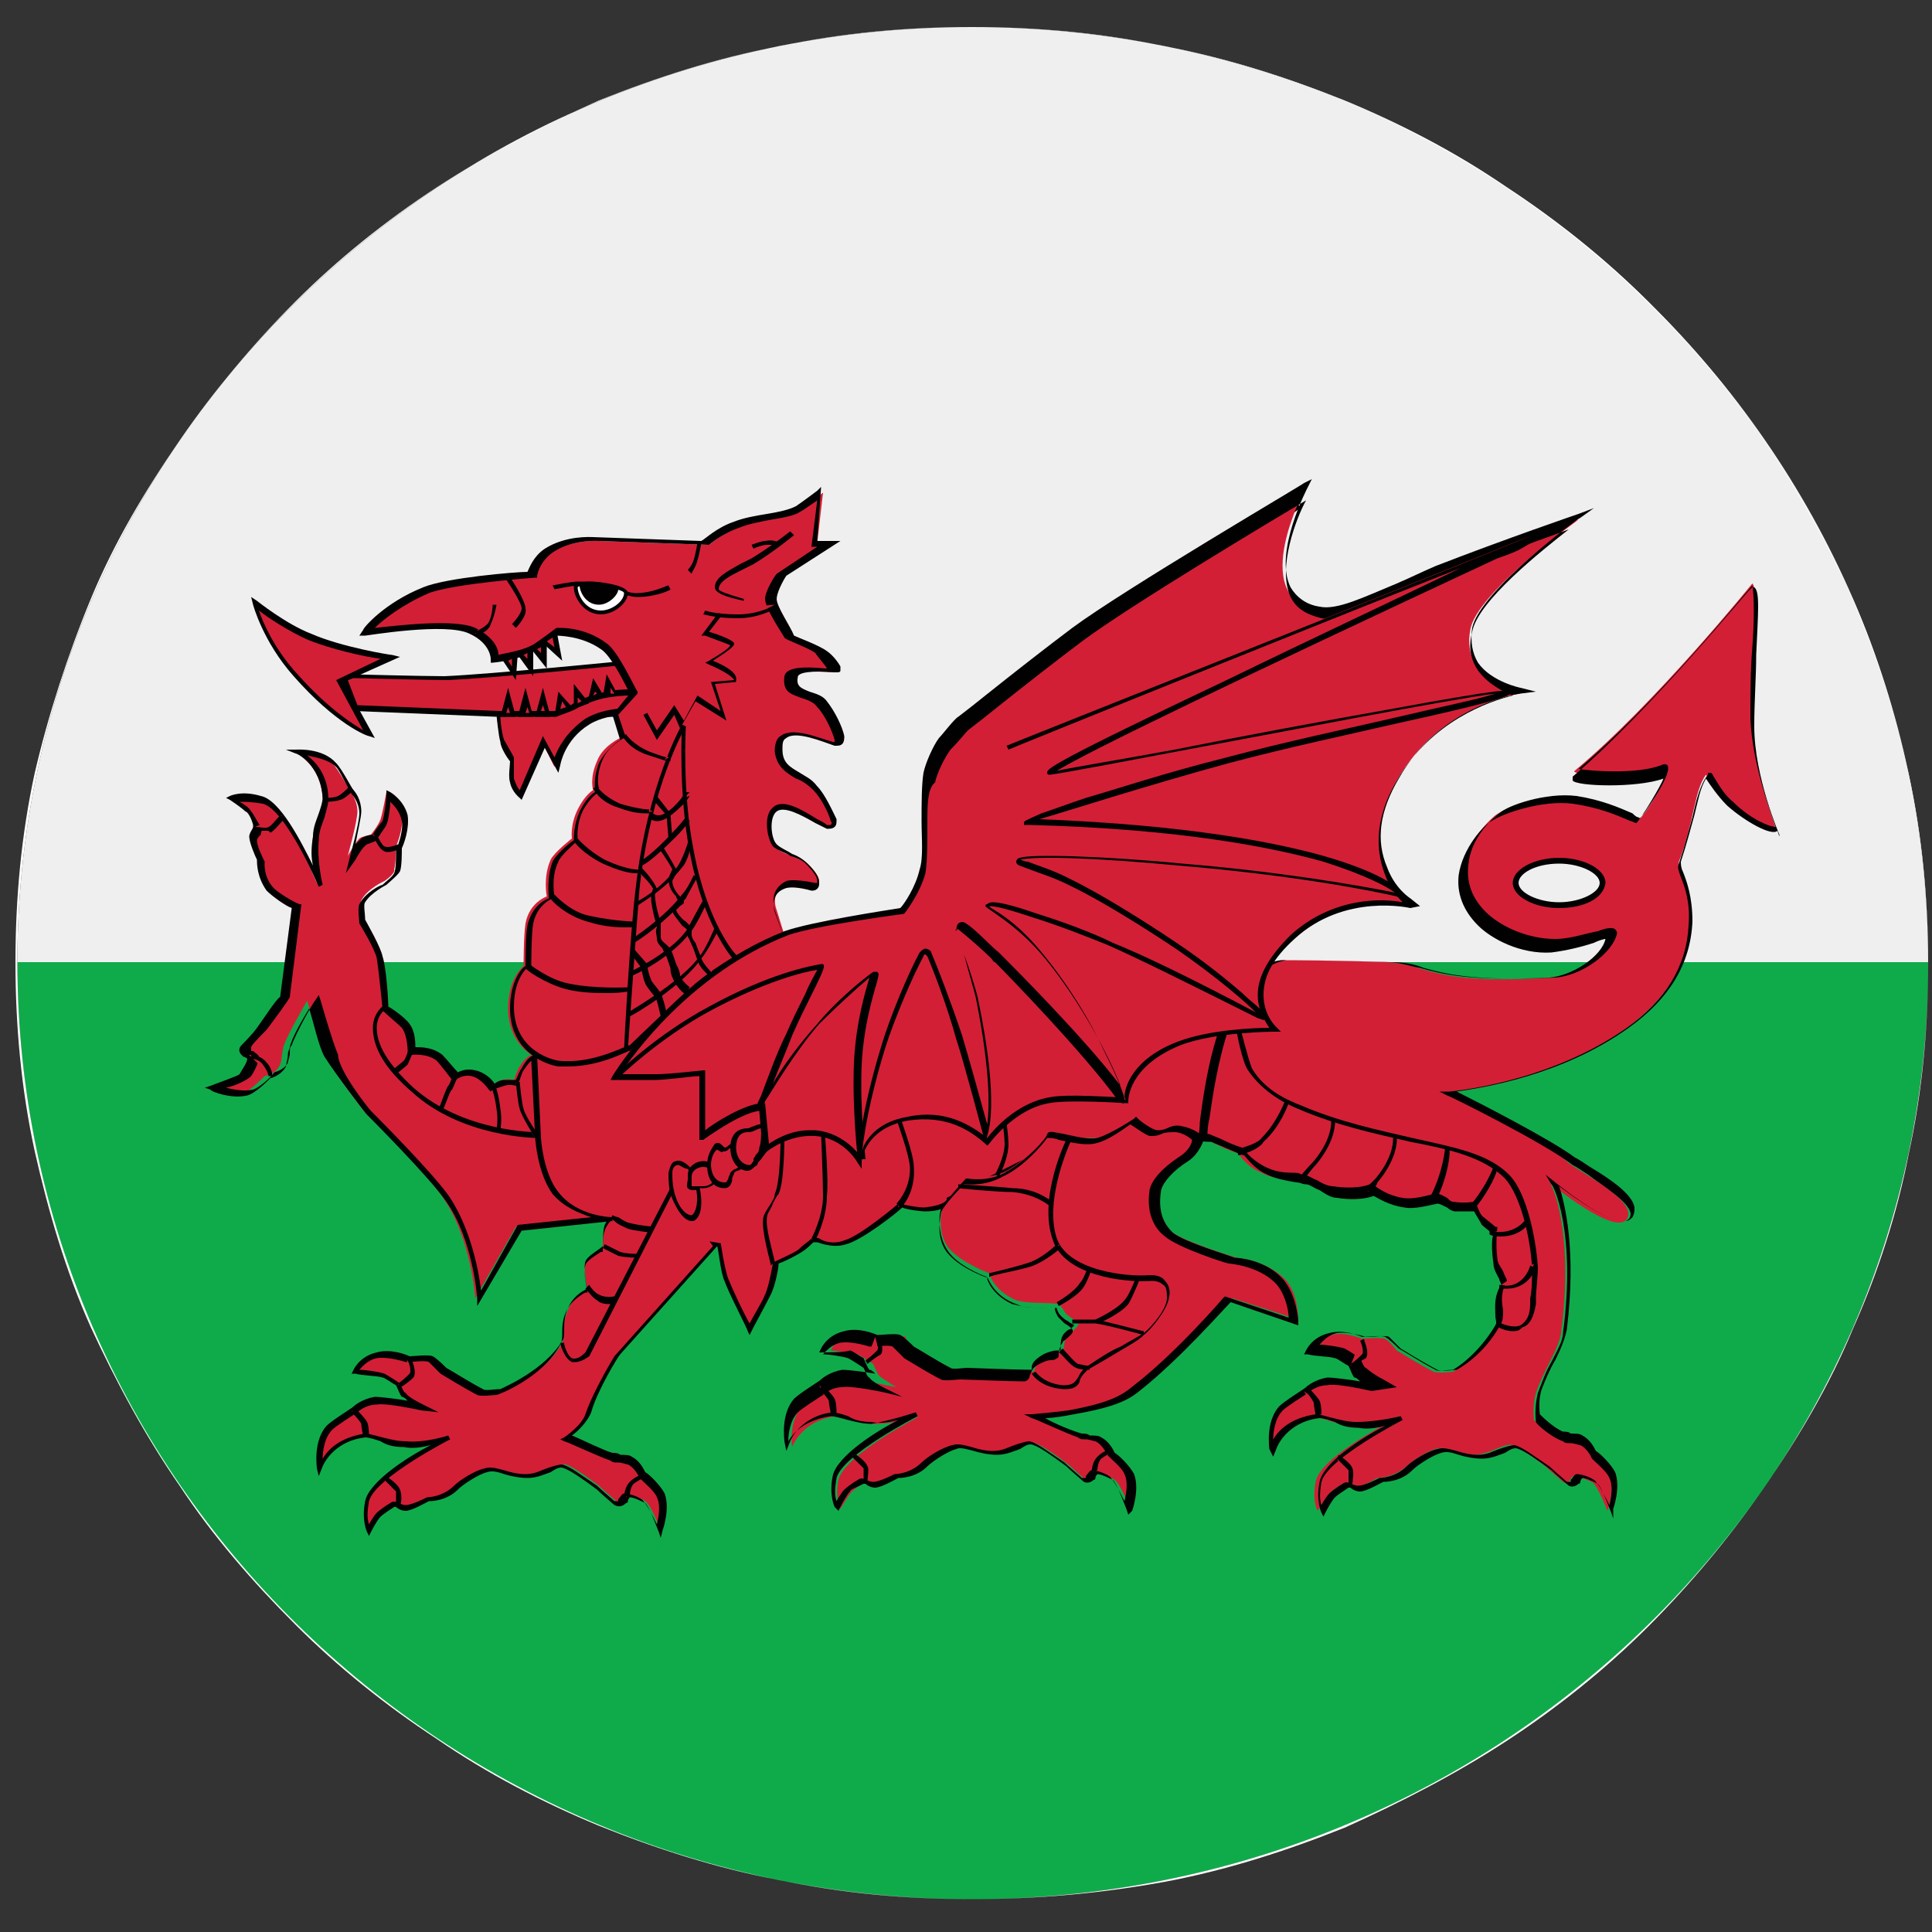 <?xml version="1.0" encoding="utf-8"?>
<!-- Generator: Adobe Illustrator 25.2.1, SVG Export Plug-In . SVG Version: 6.00 Build 0)  -->
<svg version="1.1" id="Layer_1" xmlns="http://www.w3.org/2000/svg" xmlns:xlink="http://www.w3.org/1999/xlink" x="0px" y="0px"
	 viewBox="0 0 100 100" style="enable-background:new 0 0 100 100;" xml:space="preserve">
<rect x="0" y="0" width="100" height="100" fill="#333333" stroke="none"/>
<style type="text/css">
	.st0{fill:#0FAB4B;}
	.st1{fill:#F0EFEF;}
	.st2{fill:#D31F36;}
	.st3{fill:#010101;}
	.st4{fill:#FFFFFF;}
</style>
<path class="st0" d="M99.8,49.8c0,26.8-22.1,48.5-49.5,48.5S0.9,76.6,0.9,49.8H99.8z"/>
<path class="st1" d="M99.8,49.8H0.9C0.9,23.1,23,1.4,50.3,1.4S99.8,23.1,99.8,49.8z"/>
<path class="st2" d="M23,71c0,0,1.3,0.8,1.9,1.1c0.2,0.1,1,0,1,0s2.3-0.9,3.2-2.6c0.2-0.4-0.1-1,0.4-1.9c0.3-0.6,0.9-0.8,0.9-0.8
	s-0.2-1.1-0.1-1.4c0.1-0.3,0.9-0.8,0.9-0.8s0-0.8,0.1-1.1c0.1-0.2,0.4-0.5,0.4-0.5s-0.5-0.9,0-1.9c0.3-0.7,1.2-0.9,1.2-0.9l2.1,1
	l2.2,3.2L32,70.1c0,0-1.2,1.9-1.5,3c-0.2,0.7-1.1,1.3-1.1,1.3s1.7,0.9,2.3,1c0.2,0.1,0.8,0.1,1,0.2c0.5,0.2,0.6,0.7,0.6,0.7
	s0.8,0.7,1,1.1c0.3,0.7-0.1,1.8-0.1,1.8s-0.5-1.3-0.8-1.5c-0.1-0.1-0.6-0.3-0.9-0.3c-0.1,0-0.2,0.3-0.3,0.3c-0.1,0.1-0.2,0.1-0.3,0
	c0,0-0.7-0.6-0.9-0.8c-0.4-0.3-1.2-0.9-1.7-1.1c-0.4-0.1-0.9,0.4-1.9,0.5c-0.8,0.1-1.6-0.4-2.1-0.3c-0.4,0.1-1.2,0.6-1.5,0.9
	c-0.7,0.6-1.5,0.6-1.5,0.6S21.4,78,21,78c-0.2,0-0.3-0.1-0.4-0.2c-0.1-0.1-0.2-0.1-0.2,0c-0.2,0.1-0.6,0.4-0.7,0.5
	c-0.2,0.2-0.6,0.9-0.6,0.9s-0.3-0.5-0.1-1.5c0.3-1.3,4.2-3.3,4.2-3.3s-1.2,0.4-2.3,0.4c-0.8,0-1.6-0.5-2-0.4
	C17,74.6,16.5,76,16.5,76s-0.2-1.3,0.5-2.1c0.3-0.3,1.4-0.9,1.4-0.9s0.5-0.4,1.1-0.5c0.5,0,2.4,0.4,2.4,0.4s-0.7-0.4-0.9-0.6
	c-0.1-0.1-0.3-0.6-0.3-0.6s-0.6-0.4-0.8-0.5c-0.3-0.1-1.4-0.2-1.4-0.2s0.3-0.7,1.1-0.9c0.7-0.2,1.6,0.2,1.6,0.2s0.9-0.1,1.2,0
	C22.6,70.5,23,71,23,71z"/>
<path class="st3" d="M34.2,79.6l-0.1-0.3c-0.2-0.5-0.5-1.3-0.7-1.5c-0.2-0.1-0.6-0.3-0.8-0.3c0,0-0.1,0.1-0.1,0.2c0,0,0,0.1-0.1,0.1
	C32.2,78,32,78,31.8,77.9l0,0c0,0-0.7-0.6-0.9-0.8c-0.8-0.6-1.4-1-1.7-1.1c-0.2-0.1-0.4,0-0.7,0.2c-0.3,0.1-0.7,0.3-1.2,0.3
	c-0.4,0-0.9-0.1-1.2-0.2c-0.3-0.1-0.6-0.2-0.9-0.1c-0.4,0.1-1.2,0.6-1.5,0.9c-0.6,0.6-1.4,0.6-1.5,0.6c-0.2,0.1-0.9,0.5-1.2,0.5
	c-0.2,0-0.4-0.1-0.5-0.2c0,0-0.1,0-0.1,0c-0.3,0.2-0.6,0.4-0.7,0.5c-0.2,0.2-0.5,0.8-0.5,0.8l-0.1,0.2L19,79.3c0,0-0.3-0.6-0.1-1.6
	c0.2-1,2.2-2.3,3.4-2.9c-0.4,0.1-0.9,0.2-1.4,0.1c-0.5,0-0.9-0.1-1.2-0.3c-0.3-0.1-0.6-0.2-0.8-0.2c-1.7,0.2-2.2,1.5-2.2,1.5
	l-0.2,0.5L16.4,76c0-0.1-0.2-1.4,0.5-2.2c0.3-0.3,1.3-0.9,1.4-1c0.1-0.1,0.5-0.4,1.1-0.5c0.3,0,1.1,0.1,1.7,0.2
	c-0.1-0.1-0.2-0.2-0.3-0.2c-0.1-0.1-0.2-0.4-0.3-0.6c-0.2-0.1-0.6-0.4-0.7-0.4c-0.3-0.1-1.1-0.1-1.4-0.2l-0.2,0l0.1-0.2
	c0,0,0.3-0.7,1.2-0.9c0.7-0.2,1.5,0.1,1.7,0.2c0.2,0,1-0.1,1.2,0c0.2,0.1,0.6,0.5,0.7,0.6c0.2,0.1,1.3,0.8,1.9,1.1
	c0.1,0.1,0.6,0,0.9,0c0.2-0.1,2.3-1,3.2-2.5c0.1-0.1,0.1-0.3,0.1-0.5c0-0.4,0-0.9,0.3-1.4c0.3-0.5,0.7-0.7,0.9-0.8
	c-0.1-0.3-0.2-1.1-0.1-1.4c0.1-0.3,0.7-0.6,0.9-0.8c0-0.2,0-0.8,0.1-1.1c0.1-0.2,0.2-0.4,0.3-0.5c-0.1-0.2-0.4-1.1,0-2
	c0.4-0.7,1.3-0.9,1.3-1l0,0l2.2,1.1l2.2,3.3l-5.2,5.8c-0.1,0.1-1.2,1.9-1.5,3c-0.2,0.5-0.7,1-1,1.2c0.5,0.2,1.7,0.8,2.1,0.9
	c0.1,0,0.3,0,0.4,0.1c0.2,0,0.5,0,0.6,0.1c0.4,0.2,0.6,0.6,0.7,0.8c0.2,0.1,0.8,0.7,1,1.1c0.3,0.8-0.1,1.9-0.1,1.9L34.2,79.6z
	 M23.2,74.3l0.1,0.2c0,0-3.9,2-4.2,3.2c-0.1,0.6-0.1,0.9,0,1.2c0.1-0.2,0.3-0.5,0.4-0.6c0.1-0.1,0.5-0.4,0.7-0.5
	c0.1-0.1,0.3-0.1,0.4,0c0.1,0,0.2,0.1,0.4,0.1c0,0,0,0,0,0c0.3,0,0.9-0.3,1.1-0.4l0,0h0c0,0,0.8,0,1.4-0.6c0.3-0.3,1.1-0.8,1.6-0.9
	c0.3-0.1,0.6,0,1,0.1c0.3,0.1,0.7,0.2,1.1,0.2c0.5,0,0.8-0.2,1.1-0.3c0.3-0.1,0.6-0.2,0.8-0.2c0.4,0.1,0.9,0.5,1.8,1.1
	c0.2,0.2,0.8,0.7,0.9,0.8c0.1,0,0.1,0,0.2,0c0,0,0,0,0-0.1c0.1-0.1,0.2-0.3,0.3-0.3c0.4,0,1,0.3,1,0.4c0.2,0.2,0.5,0.8,0.7,1.2
	c0.1-0.4,0.2-1,0-1.4c-0.1-0.3-0.7-0.8-0.9-1l0,0l0,0c0,0-0.2-0.5-0.6-0.7c-0.1,0-0.3-0.1-0.5-0.1c-0.2,0-0.3,0-0.4-0.1
	c-0.6-0.2-2.3-1-2.4-1l-0.2-0.1l0.2-0.1c0,0,0.9-0.6,1.1-1.2c0.4-1.2,1.5-3,1.5-3l0,0l5.1-5.7l-2.1-3.1l-2.1-1
	c-0.2,0-0.8,0.3-1.1,0.8c-0.5,1,0,1.8,0,1.8l0,0.1l0,0.1c-0.1,0.1-0.3,0.4-0.3,0.5c-0.1,0.2-0.1,0.7-0.1,1v0.1l-0.1,0
	c-0.3,0.2-0.8,0.5-0.8,0.7c-0.1,0.2,0,0.9,0.1,1.3l0,0.1l-0.1,0c0,0-0.6,0.3-0.9,0.8c-0.3,0.5-0.3,1-0.3,1.3c0,0.2,0,0.4-0.1,0.6
	c-0.9,1.7-3.2,2.6-3.3,2.6l0,0c-0.1,0-0.8,0.1-1,0c-0.6-0.3-1.9-1.1-1.9-1.1l0,0l0,0c-0.2-0.2-0.5-0.5-0.6-0.6c-0.2-0.1-0.8,0-1.2,0
	h0l0,0c0,0-0.9-0.3-1.5-0.2c-0.5,0.1-0.8,0.5-0.9,0.6c0.3,0,1,0.1,1.3,0.2c0.2,0.1,0.8,0.5,0.8,0.5l0,0l0,0c0.1,0.2,0.2,0.5,0.3,0.5
	c0.1,0.2,0.7,0.5,0.9,0.6l0.8,0.4L21.8,73c0,0-1.8-0.4-2.3-0.3c-0.6,0-1,0.4-1,0.4l0,0c-0.3,0.2-1.1,0.7-1.3,0.9
	c-0.4,0.4-0.5,1.1-0.5,1.5c0.3-0.5,0.9-1.1,2.2-1.3c0.2,0,0.5,0.1,0.9,0.2c0.4,0.1,0.8,0.2,1.2,0.2C22,74.7,23.2,74.3,23.2,74.3z"/>
<path class="st2" d="M38.8,68.8c0,0-1-1.9-1.2-2.5c-0.2-0.5-0.4-1.9-0.4-1.9l-4.3-4.3c0,0-0.6-1.1-0.5-2.1c0.1-1.2,0.8-2.2,0.8-2.2
	l5.5-0.4L57.3,58l-8.2,4.1c0,0-0.1,0.4-1.3,0.5c-0.3,0-1.2-0.2-1.2-0.2s-2.1,1.7-2.9,1.9c-0.6,0.2-1.1,0-1.4-0.1
	c-0.2-0.1-0.2,0-0.3,0c0,0-0.4,0.4-0.6,0.5c-0.3,0.2-1.2,0.7-1.2,0.7s-0.2,1.2-0.4,1.6C39.5,67.5,38.8,68.8,38.8,68.8z"/>
<path class="st3" d="M38.8,69.1l-0.1-0.2c0-0.1-1-2-1.2-2.6c-0.2-0.4-0.3-1.6-0.4-1.9l-4.3-4.2l0,0c0,0-0.6-1.1-0.5-2.2
	c0.1-1.2,0.8-2.2,0.9-2.3l0,0l5.6-0.4h0l19,2.6l-8.5,4.3c-0.1,0.1-0.4,0.5-1.4,0.5c-0.3,0-1-0.1-1.2-0.2c-0.3,0.3-2.1,1.7-2.9,1.9
	c-0.6,0.2-1.2,0-1.5-0.1c-0.1,0-0.1,0-0.2,0c0,0-0.4,0.4-0.6,0.5c-0.3,0.2-0.9,0.5-1.2,0.6c0,0.3-0.2,1.2-0.4,1.6
	c-0.2,0.4-0.9,1.7-0.9,1.7L38.8,69.1z M33,60l4.3,4.3l0,0c0,0,0.2,1.4,0.4,1.9c0.2,0.5,0.8,1.8,1.1,2.3c0.2-0.4,0.7-1.2,0.8-1.5
	c0.2-0.4,0.4-1.6,0.4-1.6l0-0.1l0.1,0c0,0,0.9-0.4,1.2-0.6c0.2-0.2,0.6-0.5,0.6-0.5c0.1-0.1,0.2-0.2,0.5-0.1
	c0.3,0.2,0.8,0.3,1.3,0.1c0.8-0.2,2.8-1.9,2.8-1.9l0,0l0.1,0c0.3,0.1,1,0.2,1.2,0.2c1.1-0.1,1.2-0.4,1.2-0.4l0-0.1l0,0l7.8-3.9
	l-18.2-2.5l-5.4,0.4c-0.1,0.2-0.7,1.1-0.8,2.1C32.5,58.9,32.9,59.9,33,60z"/>
<polygon class="st2" points="62.1,58.9 48.1,58.9 48.1,50.3 64.6,50 "/>
<polygon class="st2" points="36.4,64.2 31.9,63.2 31.7,63 31.1,63.1 26.7,61.3 27.6,54.6 36.4,52.5 37.6,64.4 "/>
<path class="st2" d="M33.1,37h-7.3l-7.3-0.3l-0.8-1.5l0.5-0.2c0,0,3.8,0.1,4.9,0.1c2.4-0.1,9.4-0.8,9.4-0.8L33.1,37z"/>
<path class="st3" d="M33.2,37.1h-7.5l-7.4-0.3l-0.9-1.7l0.7-0.2h0c0,0,3.8,0.1,4.9,0.1c2.4-0.1,9.4-0.8,9.4-0.8l0.1,0L33.2,37.1z
	 M18.5,36.5l7.3,0.3h7.2l-0.5-2.4c-0.9,0.1-7.1,0.7-9.3,0.8c-1.1,0-4.6-0.1-4.9-0.1l-0.3,0.1L18.5,36.5z"/>
<path class="st2" d="M17.6,35.2l1.5,2.8c0,0-1.7-0.6-3.8-3.1c-1.6-1.8-2.1-3.7-2.1-3.7s1.5,1.2,2.9,1.7c1.6,0.7,4.2,1.1,4.2,1.1
	L17.6,35.2z"/>
<path class="st3" d="M19.4,38.2l-0.3-0.1c-0.1,0-1.7-0.6-3.9-3.1c-1.6-1.8-2.1-3.7-2.1-3.7L13,30.9l0.3,0.2c0,0,1.5,1.2,2.8,1.7
	c1.6,0.7,4.1,1.1,4.2,1.1l0.4,0.1l-2.9,1.3L19.4,38.2z M13.4,31.6c0.2,0.6,0.8,2,2,3.3c1.6,1.8,2.9,2.6,3.4,2.9l-1.4-2.6l2.3-1.1
	c-0.8-0.1-2.6-0.5-3.8-1C15,32.7,13.9,32,13.4,31.6z"/>
<path class="st2" d="M33.4,37c0,0-1.9-0.2-3.1,0.5c-1.4,0.9-1.6,2.2-1.6,2.2l-0.6-1.2L27,41.2c0,0-0.3-0.2-0.4-0.8
	c-0.1-0.3,0-1.1,0-1.1s-0.5-0.7-0.5-1C25.8,38,25.7,37,25.7,37s2.3,0,3-0.1c0.5-0.1,1.4-0.6,2.3-0.9c1-0.3,1.8-0.2,1.8-0.2L33.4,37z
	"/>
<path class="st3" d="M27,41.4l-0.1-0.1c0,0-0.4-0.3-0.5-0.8c-0.1-0.3,0-0.9,0-1.1c-0.1-0.1-0.5-0.7-0.5-1c-0.1-0.3-0.2-1.4-0.2-1.4
	l0-0.1h0.1c0,0,2.3,0,3-0.1c0.2,0,0.6-0.2,0.9-0.4c0.4-0.2,0.8-0.4,1.3-0.5c1-0.3,1.8-0.2,1.9-0.2l0.1,0l0.7,1.3l-0.2,0
	c0,0-1.9-0.2-3,0.5c-1.3,0.8-1.5,2.1-1.5,2.1l-0.1,0.4l-0.7-1.3L27,41.4z M25.9,37.1c0,0.3,0.1,1,0.2,1.2c0.1,0.2,0.4,0.7,0.5,0.9
	l0,0v0c0,0,0,0.8,0,1.1c0.1,0.3,0.2,0.5,0.3,0.6l1.2-2.8l0.6,1.1c0.2-0.5,0.6-1.3,1.6-2c1-0.6,2.4-0.6,2.9-0.5L32.7,36
	c-0.2,0-0.9,0-1.7,0.2c-0.4,0.1-0.9,0.3-1.2,0.5c-0.4,0.2-0.8,0.3-1,0.4C28.1,37.1,26.4,37.1,25.9,37.1z"/>
<path class="st2" d="M28.8,32.7c0,0-0.8,0.7-1.1,0.8c-0.8,0.4-2.1,0.6-2.1,0.6s0-0.8-1.2-1.4c-1.2-0.6-5.4,0-5.4,0s1.1-1.3,3.1-2.1
	c1.3-0.5,5.5-0.8,5.5-0.8s0.1-0.7,0.9-1.2c1.1-0.7,2.5-0.6,2.5-0.6l5.7,0.2c0,0,0.7-0.6,1.7-1c1.1-0.4,2.5-0.5,3.1-0.9
	c0.3-0.2,1.1-0.8,1.1-0.8l-0.3,2.6H43l-2.5,1.6c0,0-0.6,0.9-0.6,1.3c0,0.5,1,2,1,2s1.3,0.5,1.7,0.8c0.3,0.2,0.6,0.6,0.7,0.8
	c0,0.1,0,0.2-0.1,0.2c-0.5,0-1.9-0.2-2.1,0.3c-0.3,1,0.9,0.7,1.6,1.4c0.4,0.5,0.8,1.3,0.9,1.7c0,0.2-0.1,0.3-0.3,0.3
	c-0.9-0.3-3-1.2-2.9,0.4c0.1,1.3,1.2,1.1,1.9,2c0.4,0.4,0.8,1.3,0.9,1.6c0.1,0.2-0.2,0.4-0.4,0.3c-0.8-0.4-2.2-1.4-2.7-0.9
	c-0.4,0.4-0.3,1.5,0,1.9c0.3,0.4,1.3,0.6,1.7,0.9c0.4,0.4,0.6,0.7,0.6,0.9c0,0.2-0.1,0.3-0.3,0.3c-0.4-0.1-1.2-0.2-1.4-0.1
	c-0.9,0.4-0.5,1.3-0.5,1.3l0.4,1.3c0,0-2.6,0.9-4.6,2.6c-0.9,0.8-3.5,3.2-3.5,3.2s-1.8,1.1-3.8,0.9c-0.7-0.1-2.4-0.8-2.4-2.9
	c0-1.6,0.8-2.2,0.8-2.2s0-1.6,0.1-2.2c0.2-1.1,1.1-1.4,1.1-1.4s-0.2-1,0.2-1.9c0.2-0.4,1.1-1.1,1.1-1.1s-0.1-0.7,0.3-1.5
	c0.4-0.8,0.8-1,0.8-1s-0.2-0.6,0.2-1.5c0.3-0.8,1.2-1.2,1.2-1.2L31.9,37l0.9-1.1c0,0-0.9-2-1.5-2.5C30.1,32.7,28.8,32.7,28.8,32.7z"
	/>
<path class="st3" d="M29.4,55.2c-0.2,0-0.3,0-0.5,0c-0.7-0.1-2.5-0.8-2.5-3c0-1.4,0.6-2.1,0.8-2.2c0-0.3,0-1.6,0.1-2.1
	c0.2-0.9,0.8-1.3,1.1-1.4c0-0.3-0.1-1.1,0.2-1.9c0.2-0.4,0.9-1,1.1-1.1c0-0.2,0-0.8,0.3-1.5c0.3-0.6,0.6-0.9,0.8-1
	c0-0.2-0.1-0.7,0.2-1.5c0.3-0.6,0.9-1.1,1.1-1.2L31.7,37l0.9-1.1c-0.3-0.6-1-2-1.5-2.3c-1-0.7-2.2-0.7-2.4-0.7
	c-0.2,0.1-0.8,0.7-1.1,0.8c-0.8,0.5-2.1,0.6-2.1,0.6l-0.1,0l0-0.2c0,0,0-0.8-1.1-1.3c-1.2-0.6-5.3,0.1-5.4,0.1l-0.3,0l0.2-0.3
	c0-0.1,1.1-1.4,3.1-2.2c1.2-0.5,4.8-0.8,5.4-0.8c0.1-0.2,0.3-0.8,0.9-1.2c1.1-0.7,2.4-0.6,2.5-0.6l5.6,0.2c0.2-0.1,0.8-0.7,1.7-1
	c0.5-0.2,1.1-0.3,1.7-0.4c0.6-0.1,1.1-0.2,1.5-0.4c0.3-0.2,1.1-0.8,1.1-0.8l0.2-0.2L42.3,28l1.2,0l-2.8,1.8
	c-0.2,0.3-0.5,0.9-0.5,1.2c0,0.4,0.7,1.4,0.9,1.9c0.2,0.1,1.3,0.5,1.7,0.8c0.3,0.2,0.6,0.6,0.7,0.8c0,0.1,0,0.2,0,0.2
	c0,0.1-0.1,0.1-0.2,0.1l-0.1,0c-1.2-0.1-1.8,0-1.9,0.2c-0.1,0.5,0.1,0.6,0.6,0.8c0.3,0.1,0.7,0.2,0.9,0.5c0.4,0.5,0.8,1.3,0.9,1.8
	c0,0.1,0,0.3-0.1,0.4c-0.1,0.1-0.2,0.1-0.4,0.1h0c-0.6-0.2-2-0.8-2.5-0.4c-0.2,0.1-0.2,0.3-0.2,0.6c0,0.7,0.4,0.9,0.9,1.2
	c0.3,0.2,0.6,0.3,0.9,0.7c0.4,0.4,0.8,1.3,1,1.7c0,0.2,0,0.3-0.1,0.4c-0.1,0.1-0.3,0.1-0.4,0.1c-0.2-0.1-0.4-0.2-0.6-0.3
	c-0.7-0.4-1.6-0.9-2-0.6c-0.4,0.3-0.3,1.4,0,1.7c0.2,0.2,0.5,0.3,0.8,0.5c0.3,0.1,0.6,0.3,0.8,0.5c0.4,0.4,0.6,0.7,0.6,1
	c0,0.1,0,0.2-0.1,0.3c-0.1,0.1-0.2,0.1-0.3,0.1c-0.7-0.2-1.2-0.2-1.4-0.1c-0.8,0.3-0.5,1.2-0.5,1.2l0.5,1.4l-0.1,0
	c0,0-2.6,0.9-4.5,2.6c-0.9,0.7-3.4,3.2-3.4,3.2l0,0C32.6,54.3,31.2,55.2,29.4,55.2z M32,37l0.4,1.2l-0.1,0c0,0-0.8,0.4-1.1,1.1
	c-0.4,0.9-0.2,1.5-0.2,1.5l0,0.1L31,41c0,0-0.4,0.2-0.8,0.9c-0.4,0.8-0.3,1.5-0.3,1.5l0,0.1l0,0c-0.2,0.2-0.9,0.8-1,1.1
	c-0.4,0.8-0.2,1.8-0.2,1.8l0,0.1l-0.1,0c0,0-0.8,0.3-1,1.3c-0.1,0.5-0.1,2.1-0.1,2.1v0.1l-0.1,0c0,0-0.8,0.5-0.8,2.1
	c0,2.1,1.7,2.7,2.3,2.8c1.8,0.2,3.5-0.8,3.7-0.8c0.2-0.2,2.6-2.5,3.4-3.2c1.8-1.5,4-2.4,4.5-2.6l-0.4-1.2c-0.1-0.4-0.2-1.1,0.6-1.5
	c0.3-0.1,1,0,1.5,0.1c0.1,0,0.1,0,0.1,0c0,0,0,0,0-0.1c0-0.2-0.2-0.5-0.6-0.9c-0.2-0.2-0.5-0.3-0.8-0.4c-0.3-0.2-0.7-0.3-0.9-0.5
	c-0.3-0.4-0.5-1.6,0-2c0.5-0.5,1.5,0.1,2.3,0.6c0.2,0.1,0.4,0.2,0.5,0.3c0.1,0,0.1,0,0.2,0c0,0,0.1-0.1,0-0.2
	c-0.1-0.4-0.5-1.2-0.9-1.6c-0.3-0.3-0.6-0.5-0.9-0.6c-0.5-0.3-1-0.6-1.1-1.4c0-0.4,0.1-0.7,0.3-0.8c0.6-0.5,2,0.1,2.7,0.3h0
	c0.1,0,0.1,0,0.1,0c0,0,0-0.1,0-0.1c-0.1-0.4-0.5-1.3-0.9-1.7c-0.2-0.3-0.6-0.4-0.9-0.5c-0.5-0.2-0.9-0.3-0.8-1.1
	c0.1-0.5,1.1-0.5,2.1-0.4h0.1c-0.1-0.2-0.4-0.5-0.6-0.8c-0.4-0.3-1.6-0.7-1.6-0.8l0,0l0,0c-0.1-0.2-1-1.5-1-2c0-0.4,0.5-1.2,0.6-1.3
	l0,0l2.1-1.4H42l0.3-2.4c-0.3,0.2-0.7,0.5-0.9,0.6c-0.3,0.2-0.9,0.3-1.5,0.4c-0.5,0.1-1.1,0.2-1.6,0.4c-0.9,0.3-1.6,0.9-1.6,0.9l0,0
	l-5.7-0.2c0,0-1.4-0.1-2.4,0.6c-0.7,0.5-0.8,1.2-0.8,1.2l0,0.1l-0.1,0c0,0-4.2,0.3-5.5,0.8c-1.4,0.6-2.4,1.4-2.8,1.8
	c1-0.1,4.1-0.5,5.2,0c1,0.5,1.2,1.1,1.2,1.4c0.3-0.1,1.3-0.2,1.9-0.6c0.3-0.2,1.1-0.8,1.1-0.8l0,0h0c0.1,0,1.4-0.1,2.6,0.8
	c0.6,0.4,1.5,2.4,1.6,2.5l0,0.1L32,37z"/>
<path class="st2" d="M24.6,32.8c0,0,0.6-0.3,0.8-0.6c0.2-0.4,0.3-1,0.3-1L24.6,32.8z"/>
<path class="st3" d="M24.7,32.9l-0.1-0.2c0.2-0.1,0.6-0.3,0.7-0.5c0.2-0.4,0.2-0.9,0.2-0.9l0.2,0c0,0-0.1,0.6-0.3,1
	C25.3,32.7,24.7,32.9,24.7,32.9z"/>
<path class="st2" d="M26.6,32.4c0,0,0.6-0.5,0.5-0.9c0-0.5-0.8-1.6-0.8-1.6L26.6,32.4z"/>
<path class="st3" d="M26.7,32.5l-0.2-0.2c0.2-0.2,0.5-0.6,0.5-0.8c0-0.3-0.6-1.2-0.8-1.5l0.2-0.1c0.1,0.1,0.8,1.2,0.8,1.6
	C27.3,31.9,26.7,32.5,26.7,32.5z"/>
<path class="st2" d="M28.7,30.4c0,0,1-0.2,1.3-0.2c0.7,0,1.1,0.1,1.5,0.2c0.3,0.1,1,0.4,1.5,0.4c0.9,0,1.7-0.4,1.7-0.4L28.7,30.4z"
	/>
<path class="st3" d="M33,30.9c-0.4,0-0.9-0.2-1.2-0.3c-0.1,0-0.2-0.1-0.3-0.1c-0.4-0.1-0.8-0.2-1.5-0.2c-0.3,0-1.3,0.2-1.3,0.2
	l-0.1-0.2c0,0,1-0.2,1.3-0.2c0.8,0,1.2,0.1,1.6,0.2c0.1,0,0.2,0.1,0.3,0.1c0.3,0.1,0.8,0.3,1.1,0.3c0.9,0,1.6-0.4,1.7-0.4l0.1,0.2
	C34.8,30.5,34,30.9,33,30.9z"/>
<path class="st2" d="M36.2,28.2c0,0-0.1,0.6-0.2,0.9c-0.1,0.3-0.3,0.5-0.3,0.5L36.2,28.2z"/>
<path class="st3" d="M35.8,29.7l-0.2-0.2c0,0,0.2-0.2,0.3-0.5c0.1-0.3,0.2-0.9,0.2-0.9l0.2,0c0,0-0.1,0.6-0.2,0.9
	C36,29.4,35.8,29.6,35.8,29.7z"/>
<path class="st2" d="M38.5,30.9c0,0-1.4-0.2-1.4-0.6c0-0.5,0.9-0.9,1.8-1.4c1-0.6,2.1-1.4,2.1-1.4L38.5,30.9z"/>
<path class="st3" d="M38.5,31.1C38.1,31,37,30.8,37,30.4c0-0.5,0.6-0.8,1.3-1.2c0.2-0.1,0.4-0.2,0.6-0.3c1-0.6,2-1.4,2-1.4l0.2,0.2
	c0,0-1.1,0.9-2.1,1.5c-0.2,0.1-0.4,0.2-0.6,0.3c-0.6,0.3-1.2,0.6-1.2,1c0,0.1,0.6,0.3,1.3,0.5L38.5,31.1z"/>
<path class="st2" d="M38.9,28.2c0,0,0.5-0.2,0.6-0.2c0.5,0,0.6,0.1,0.6,0.1L38.9,28.2z"/>
<path class="st3" d="M39,28.4l-0.1-0.2c0,0,0.5-0.2,0.7-0.2c0.5-0.1,0.7,0.1,0.8,0.1l-0.2,0.2c0,0-0.1-0.1-0.3-0.1
	c-0.1,0-0.1,0-0.2,0C39.5,28.2,39.2,28.3,39,28.4z"/>
<path class="st2" d="M33.4,37l0.6,1.1l0.9-1.3l0.5,0.8l0.7-1.4l1.4,0.9L37,35.4l1.1-0.1c0.1-0.4-1.4-1-1.4-1s1.2-0.7,1.2-0.9
	c0-0.2-1.4-0.6-1.4-0.6l0.8-1.1L33.4,37z"/>
<path class="st3" d="M34,38.3L33.3,37l0.2-0.1l0.5,0.9l0.9-1.3l0.5,0.8l0.7-1.3l1.2,0.8l-0.5-1.5l1.2-0.1c-0.1-0.2-0.6-0.5-1.3-0.8
	l-0.2-0.1l0.2-0.1c0.5-0.3,1-0.6,1.1-0.8c-0.2-0.1-0.8-0.3-1.3-0.5l-0.2,0l0.9-1.2l0.2,0.1l-0.7,0.9c1.3,0.4,1.3,0.6,1.3,0.6
	c0,0.1,0,0.2-1.1,0.9c0.5,0.2,1.3,0.6,1.2,1l0,0.1l-1.1,0.1l0.6,1.9l-1.6-1l-0.8,1.4L34.9,37L34,38.3z"/>
<path class="st2" d="M36.5,31.6c0,0,0.5,0.2,1.7,0.2c1.1,0,1.9-0.5,1.9-0.5L36.5,31.6z"/>
<path class="st3" d="M38.2,32c-1.2,0-1.7-0.2-1.8-0.2l0.1-0.2c0,0,0.5,0.2,1.7,0.2c1,0,1.8-0.4,1.9-0.5l0.1,0.2
	C40.1,31.5,39.3,32,38.2,32z"/>
<path class="st2" d="M35.4,37.6c0,0-1.8,3-2.4,8.5c-0.3,2.4-0.6,8.3-0.6,8.3L35.4,37.6z"/>
<path class="st3" d="M32.5,54.3l-0.2,0c0-0.1,0.3-5.9,0.6-8.3c0.6-5.4,2.4-8.5,2.4-8.5l0.2,0.1c0,0-1.8,3-2.4,8.4
	C32.9,48.5,32.5,54.3,32.5,54.3z"/>
<path class="st2" d="M35.4,37.6c0,0-0.2,3.4,0.4,6.5c0.8,3.9,2.3,5.6,2.3,5.6L35.4,37.6z"/>
<path class="st3" d="M38,49.7c-0.1-0.1-1.6-1.8-2.3-5.6c-0.6-3.1-0.4-6.5-0.4-6.5l0.2,0c0,0-0.2,3.4,0.4,6.4
	c0.7,3.8,2.2,5.5,2.3,5.5L38,49.7z"/>
<path class="st2" d="M33.2,44.7c0,0,0.6-0.3,1.7-1.5c0.3-0.3,0.7-0.8,0.7-0.8L33.2,44.7z"/>
<path class="st3" d="M33.2,44.8l-0.1-0.2c0,0,0.6-0.3,1.7-1.5c0.3-0.3,0.7-0.8,0.7-0.8l0.2,0.2c0,0-0.4,0.5-0.7,0.8
	C33.8,44.5,33.3,44.8,33.2,44.8z"/>
<polygon class="st2" points="33.9,41.3 34.6,42.2 34.7,43.4 "/>
<polygon class="st3" points="34.6,43.4 34.5,42.2 33.8,41.4 34,41.2 34.7,42.1 34.8,43.4 "/>
<path class="st2" d="M33.1,45.1c0,0,0.6,0.6,0.8,1c0,0-0.1,0.3-0.1,0.4c0,0.5,0.3,1.4,0.3,1.6c0,0.2,0,0.4,0,0.6
	c0.1,0.3,0.4,0.5,0.4,0.7c0.2,0.3,0.3,0.9,0.5,1.4c0.1,0.3,0.5,0.6,0.5,0.6L33.1,45.1z"/>
<path class="st3" d="M35.5,51.5c0,0-0.4-0.3-0.6-0.7c-0.1-0.2-0.2-0.4-0.2-0.7c-0.1-0.3-0.2-0.6-0.3-0.8c0,0-0.1-0.1-0.1-0.2
	c-0.1-0.1-0.3-0.3-0.3-0.5c0-0.2-0.1-0.4,0-0.6c0,0,0-0.2-0.1-0.4c-0.1-0.4-0.2-0.8-0.2-1.2c0,0,0-0.1,0.1-0.4
	c-0.2-0.4-0.8-0.9-0.8-0.9l0.2-0.2c0,0,0.6,0.6,0.8,1.1l0,0l0,0c0,0.1-0.1,0.3-0.1,0.3c0,0.3,0.1,0.8,0.2,1.1
	c0.1,0.3,0.1,0.4,0.1,0.5c0,0.2,0,0.4,0,0.6c0,0.2,0.2,0.3,0.3,0.4c0.1,0.1,0.1,0.1,0.2,0.2c0.1,0.2,0.2,0.5,0.3,0.8
	c0.1,0.2,0.2,0.4,0.2,0.6c0.1,0.3,0.5,0.6,0.5,0.6L35.5,51.5z"/>
<path class="st2" d="M34.2,43.9c0,0,0.5,0.7,0.7,1.2c0,0-0.2,0.4-0.2,0.5c0,0.5,0.6,0.9,0.6,1.1c0,0.1-0.3,0.3-0.3,0.4
	c0,0.2,0.7,0.9,0.8,1.1c0,0.1,0,0.3,0,0.3c0.1,0.3,0.3,0.8,0.5,1.2c0.1,0.3,0.6,0.7,0.6,0.7L34.2,43.9z"/>
<path class="st3" d="M36.7,50.5c0,0-0.5-0.4-0.6-0.8c-0.1-0.3-0.2-0.6-0.3-0.8c-0.1-0.2-0.1-0.3-0.2-0.4c0-0.1,0-0.2,0-0.2
	c0,0,0-0.1,0-0.1c0-0.1-0.2-0.2-0.3-0.3c-0.3-0.4-0.5-0.6-0.5-0.8c0-0.1,0.1-0.3,0.2-0.4c0,0,0.1-0.1,0.1-0.1c0,0-0.1-0.1-0.1-0.2
	c-0.2-0.2-0.4-0.5-0.4-0.9c0,0,0-0.1,0.2-0.5c-0.2-0.4-0.7-1.1-0.7-1.1l0.2-0.1c0,0,0.5,0.8,0.7,1.2l0,0.1l0,0.1
	c-0.1,0.2-0.2,0.4-0.2,0.4c0,0.3,0.2,0.6,0.4,0.8c0.1,0.2,0.2,0.2,0.2,0.3c0,0.1-0.1,0.1-0.2,0.2c0,0-0.2,0.2-0.2,0.2
	c0,0.1,0.3,0.5,0.5,0.6c0.2,0.2,0.3,0.3,0.3,0.4c0,0.1,0,0.1,0,0.2c0,0,0,0.1,0,0.1c0,0.1,0.1,0.3,0.2,0.4c0.1,0.3,0.2,0.5,0.3,0.8
	c0.1,0.3,0.5,0.7,0.5,0.7L36.7,50.5z"/>
<path class="st2" d="M32.7,49.2l0.6,0.8c0,0,0.1,0.6,0.2,0.8c0,0.1,0.4,0.6,0.5,0.7c0.1,0.2,0.3,1,0.3,1L32.7,49.2z"/>
<path class="st3" d="M34.2,52.6c-0.1-0.4-0.2-0.9-0.3-1c0,0-0.5-0.6-0.5-0.7c-0.1-0.2-0.2-0.7-0.2-0.8l-0.6-0.8l0.2-0.2l0.7,0.8v0
	c0,0.2,0.1,0.6,0.2,0.8c0,0.1,0.3,0.4,0.5,0.7c0.1,0.2,0.3,0.9,0.3,1.1L34.2,52.6z"/>
<path class="st2" d="M27.3,50c0,0,1,0.8,2.1,1c1.5,0.3,3.2,0.2,3.2,0.2L27.3,50z"/>
<path class="st3" d="M31.5,51.4c-0.6,0-1.4,0-2.2-0.2c-1.1-0.3-2.1-1-2.1-1.1l0.2-0.2c0,0,1,0.8,2,1c1.4,0.3,3.1,0.2,3.2,0.2l0,0.2
	C32.6,51.3,32.2,51.4,31.5,51.4z"/>
<path class="st2" d="M28.6,46.5c0,0,0.8,0.9,1.8,1.1c1.5,0.3,2.4,0.3,2.4,0.3L28.6,46.5z"/>
<path class="st3" d="M32.5,48c-0.4,0-1.2,0-2.1-0.3c-1.1-0.3-1.9-1.1-1.9-1.2l0.2-0.2c0,0,0.8,0.9,1.8,1.1c1.4,0.3,2.4,0.3,2.4,0.3
	l0,0.2C32.8,48,32.7,48,32.5,48z"/>
<path class="st2" d="M29.8,43.4c0,0,0.5,0.7,1.4,1.1c1.4,0.6,1.9,0.5,1.9,0.5L29.8,43.4z"/>
<path class="st3" d="M32.9,45.2c-0.3,0-0.8-0.1-1.7-0.5c-1-0.5-1.5-1.1-1.5-1.2l0.2-0.1c0,0,0.5,0.6,1.4,1.1
	c1.3,0.6,1.8,0.5,1.8,0.5l0.1,0.2C33.2,45.1,33.1,45.2,32.9,45.2z"/>
<path class="st2" d="M30.9,40.8c0,0,0.3,0.6,1.3,0.9c1.1,0.4,1.6,0.3,1.6,0.3L30.9,40.8z"/>
<path class="st3" d="M33.5,42.1c-0.3,0-0.7,0-1.5-0.3c-1-0.3-1.3-1-1.3-1l0.2-0.1c0,0,0.3,0.5,1.2,0.9c1,0.3,1.5,0.3,1.5,0.3l0,0.2
	C33.8,42.1,33.7,42.1,33.5,42.1z"/>
<path class="st2" d="M32.3,38.1c0,0,0.3,0.6,1.3,0.9c1.1,0.4,1,0.2,1,0.2L32.3,38.1z"/>
<path class="st3" d="M34.6,39.4c-0.1,0-0.4-0.1-1-0.3c-1-0.3-1.3-0.9-1.4-1l0.2-0.1c0,0,0.3,0.5,1.2,0.9c0.8,0.3,0.9,0.3,0.9,0.3
	c0,0,0,0-0.1,0.1C34.5,39.3,34.5,39.3,34.6,39.4l0.1-0.2c0,0,0,0.1,0,0.2C34.7,39.4,34.7,39.4,34.6,39.4z"/>
<polygon class="st2" points="26.6,37 26.1,37 26.3,36.1 "/>
<path class="st3" d="M26.7,37.1h-0.8l0.4-1.5L26.7,37.1z M26.2,36.9h0.2l-0.1-0.3L26.2,36.9z"/>
<polygon class="st2" points="27.5,37 27,37 27.2,36.1 "/>
<path class="st3" d="M27.6,37.1h-0.8l0.4-1.5L27.6,37.1z M27.2,36.9h0.2l-0.1-0.3L27.2,36.9z"/>
<polygon class="st2" points="28.3,37 27.8,37 28.1,36.1 "/>
<path class="st3" d="M28.5,37.1h-0.8l0.4-1.5L28.5,37.1z M28,36.8h0.2l-0.1-0.3L28,36.8z"/>
<polygon class="st2" points="26.7,33.9 26.1,34.1 26.6,34.9 "/>
<path class="st3" d="M26.7,35.2L25.9,34l0.9-0.2L26.7,35.2z M26.3,34.2l0.2,0.3l0-0.4L26.3,34.2z"/>
<polygon class="st2" points="27.4,33.7 26.9,33.9 27.5,34.5 "/>
<path class="st3" d="M27.6,35l-0.8-1.1l0.8-0.3L27.6,35z M27.1,33.9l0.2,0.2l0-0.3L27.1,33.9z"/>
<polygon class="st2" points="28.1,33.3 27.6,33.6 28.1,34.2 "/>
<path class="st3" d="M28.3,34.6l-0.8-1l0.8-0.5L28.3,34.6z M27.8,33.6l0.2,0.2l0-0.3L27.8,33.6z"/>
<polygon class="st2" points="28.7,32.8 28.2,33.2 28.9,33.9 "/>
<path class="st3" d="M29.1,34.2l-1.1-1l0.8-0.6L29.1,34.2z M28.3,33.2l0.4,0.3L28.6,33L28.3,33.2z"/>
<polygon class="st2" points="29.5,36.7 28.9,36.9 29,36.1 "/>
<path class="st3" d="M28.7,37.1l0.2-1.3l0.8,0.9L28.7,37.1z M29.1,36.3L29,36.7l0.3-0.1L29.1,36.3z"/>
<polygon class="st2" points="30.3,36.3 29.8,36.5 29.8,35.7 "/>
<path class="st3" d="M29.7,36.7l0-1.3l0.8,1L29.7,36.7z M29.9,36.1l0,0.3l0.2-0.1L29.9,36.1z"/>
<polygon class="st2" points="31.1,36 30.5,36.2 30.7,35.4 "/>
<path class="st3" d="M30.4,36.4l0.3-1.3l0.6,1L30.4,36.4z M30.8,35.8L30.7,36l0.2-0.1L30.8,35.8z"/>
<polygon class="st2" points="31.9,35.9 31.4,36 31.5,35.2 "/>
<path class="st3" d="M31.2,36.1l0.2-1.2l0.6,1.1L31.2,36.1z M31.6,35.6l0,0.3l0.2,0L31.6,35.6z"/>
<path class="st2" d="M19.9,45.6c0,0-0.9,0.4-1.2,1c-0.1,0.2,0,1,0,1s0.8,1.4,0.9,1.9c0.2,0.6,0.3,2.7,0.3,2.7s0.9,0.6,1.1,0.9
	c0.3,0.5,0.3,1.3,0.3,1.3s0.9-0.2,1.4,0.3c0.3,0.2,0.8,1,0.8,1s0.4-0.3,0.9-0.2c0.5,0.1,1,0.7,1,0.7s0.3-0.2,0.6-0.3
	c0.3-0.1,0.6,0,0.6,0s0.2-0.6,0.3-0.7c0.3-0.5,0.6-0.6,0.6-0.6l0.2,4.2c0,0,0.1,1.8,0.9,2.9c1.1,1.4,2.9,1.3,2.9,1.3l-4.8,0.5
	l-2.1,3.7c0,0-0.2-3-1.6-5.1c-0.8-1.3-4.1-4.5-4.1-4.5s-1.7-2.2-2.1-3c-0.3-0.7-0.9-2.8-0.9-2.8s-1,1.7-1.2,2.3
	c-0.1,0.2-0.1,0.8-0.2,1c-0.2,0.5-0.8,0.6-0.8,0.6s-0.8,0.8-1.1,0.9C12,56.7,11,56.3,11,56.3s1.4-0.4,1.6-0.7
	c0.1-0.1,0.4-0.6,0.4-0.9c0-0.1-0.2-0.2-0.3-0.3c-0.1-0.1-0.1-0.2,0-0.3c0,0,0.6-0.6,0.8-0.9c0.3-0.4,1.2-1.7,1.2-1.7l0.6-4.7
	c0,0-1.1-0.6-1.3-0.9c-0.6-0.7-0.5-1.5-0.5-1.5S13,43.6,13,43.2c0-0.2,0.1-0.3,0.2-0.4c0.1-0.1,0.1-0.2,0-0.2
	c-0.1-0.2-0.3-0.6-0.5-0.7c-0.2-0.2-0.8-0.6-0.8-0.6s0.5-0.3,1.5,0c1.3,0.3,3,4.4,3,4.4s-0.3-1.2-0.2-2.4c0.1-0.8,0.6-1.5,0.5-2
	c-0.1-1.8-1.5-2.4-1.5-2.4s1.3-0.1,2,0.6c0.3,0.3,0.9,1.4,0.9,1.4s0.4,0.5,0.4,1.1c0,0.5-0.5,2.3-0.5,2.3s0.4-0.7,0.6-0.9
	c0.1-0.1,0.6-0.2,0.6-0.2s0.4-0.5,0.5-0.8c0.1-0.3,0.3-1.4,0.3-1.4s0.6,0.3,0.8,1.2c0.1,0.7-0.3,1.6-0.3,1.6s0,0.9-0.1,1.2
	C20.5,45.2,19.9,45.6,19.9,45.6z"/>
<path class="st3" d="M24.7,67.6l0-0.4c0,0-0.2-3-1.6-5c-0.8-1.2-4.1-4.5-4.1-4.5l0,0c-0.1-0.1-1.7-2.2-2.2-3
	c-0.3-0.5-0.6-1.9-0.8-2.5c-0.3,0.5-0.9,1.5-1,2c0,0.1-0.1,0.2-0.1,0.4c0,0.2-0.1,0.5-0.1,0.6c-0.2,0.4-0.7,0.6-0.8,0.6
	c-0.2,0.2-0.8,0.8-1.2,0.9c-0.8,0.2-1.9-0.2-1.9-0.3l-0.3-0.1l0.3-0.1c0.5-0.2,1.4-0.5,1.5-0.6c0.1-0.2,0.4-0.6,0.4-0.8
	c0,0-0.1-0.1-0.2-0.1c0,0-0.1-0.1-0.1-0.1c-0.1-0.1-0.2-0.3,0-0.5l0,0c0,0,0.6-0.6,0.8-0.9c0.3-0.4,1-1.5,1.2-1.6l0.6-4.6
	c-0.3-0.1-1-0.6-1.3-0.9c-0.5-0.7-0.5-1.4-0.5-1.6c-0.1-0.2-0.4-0.9-0.4-1.2c0-0.2,0.2-0.4,0.2-0.5c0,0,0-0.1,0-0.1
	C13,42.3,12.8,42,12.7,42c-0.2-0.2-0.8-0.6-0.8-0.6l-0.2-0.1l0.2-0.1c0,0,0.6-0.3,1.6,0c1,0.2,2.1,2.4,2.7,3.6
	c-0.1-0.4-0.1-0.9,0-1.5c0-0.5,0.2-0.9,0.3-1.2c0.1-0.3,0.2-0.6,0.2-0.8c-0.1-1.7-1.3-2.3-1.4-2.3l-0.5-0.2l0.5,0
	c0.1,0,1.4-0.1,2.1,0.7c0.3,0.3,0.8,1.3,0.9,1.4c0.1,0.1,0.4,0.5,0.4,1.1c0,0.3-0.2,1.1-0.3,1.7c0.1-0.1,0.2-0.2,0.3-0.3
	c0.1-0.1,0.5-0.2,0.6-0.2c0.1-0.2,0.4-0.6,0.5-0.7c0.1-0.3,0.2-1.1,0.2-1.4l0-0.2l0.2,0.1c0,0,0.7,0.4,0.9,1.2
	c0.1,0.7-0.2,1.5-0.3,1.7c0,0.2,0,1-0.1,1.2c-0.1,0.2-0.6,0.6-0.7,0.7l0,0c0,0-0.8,0.4-1.1,0.9c-0.1,0.1,0,0.6,0,0.9
	c0.1,0.2,0.8,1.4,0.9,1.9c0.2,0.6,0.3,2.3,0.3,2.6c0.2,0.1,0.9,0.6,1.1,0.9c0.3,0.4,0.3,1,0.3,1.2c0.3,0,0.9,0,1.4,0.4
	c0.2,0.2,0.6,0.7,0.8,0.9c0.2-0.1,0.5-0.2,0.9-0.1c0.5,0.1,0.9,0.5,1,0.7c0.1-0.1,0.3-0.2,0.5-0.2c0.2,0,0.4,0,0.6,0
	c0.1-0.2,0.2-0.5,0.3-0.6c0.3-0.6,0.6-0.7,0.7-0.7l0.1,0l0.2,4.3c0,0,0.1,1.8,0.9,2.8c1,1.3,2.8,1.3,2.8,1.3l0,0.2l-4.7,0.5
	L24.7,67.6z M19.2,57.5c0.2,0.2,3.3,3.3,4.1,4.5c1.1,1.7,1.5,3.9,1.6,4.8l1.9-3.4l3.8-0.4c-0.6-0.2-1.4-0.5-2-1.2
	c-0.8-1.1-0.9-2.9-0.9-2.9l-0.2-4c-0.1,0.1-0.2,0.2-0.4,0.5c-0.1,0.1-0.2,0.6-0.3,0.7l0,0.1l-0.1,0c0,0-0.3-0.1-0.6,0
	c-0.3,0.1-0.6,0.2-0.6,0.2l-0.1,0.1l-0.1-0.1c0,0-0.4-0.6-0.9-0.7c-0.5-0.1-0.8,0.2-0.8,0.2l-0.1,0.1l-0.1-0.1c0,0-0.6-0.8-0.8-1
	c-0.5-0.4-1.3-0.3-1.3-0.3l-0.2,0l0-0.2c0,0,0-0.8-0.3-1.2c-0.2-0.2-0.8-0.7-1-0.9l0,0v-0.1c0,0-0.2-2-0.3-2.6
	c-0.1-0.5-0.9-1.8-0.9-1.8l0,0v0c0-0.1-0.1-0.8,0-1c0.3-0.6,1.1-1,1.2-1c0.2-0.2,0.5-0.4,0.6-0.6c0.1-0.2,0.1-0.8,0.1-1.2v0l0,0
	c0,0,0.4-0.9,0.3-1.5c-0.1-0.5-0.4-0.8-0.6-1c0,0.3-0.1,1-0.2,1.2c-0.1,0.2-0.5,0.7-0.5,0.8l0,0l0,0c-0.2,0.1-0.5,0.2-0.5,0.2
	c-0.2,0.1-0.5,0.6-0.6,0.8l-0.5,0.7l0.2-0.8c0,0,0.5-1.8,0.5-2.3c0-0.6-0.4-1-0.4-1l0,0c-0.2-0.3-0.6-1.2-0.8-1.4
	c-0.4-0.4-1.1-0.5-1.5-0.6c0.4,0.3,1.1,1,1.1,2.3c0,0.2-0.1,0.5-0.2,0.9c-0.1,0.3-0.3,0.7-0.3,1.2c-0.1,1.1,0.2,2.3,0.2,2.3
	l-0.2,0.1c0,0-1.7-4-2.9-4.3c-0.6-0.1-0.9-0.1-1.2-0.1c0.2,0.1,0.5,0.3,0.6,0.5c0.1,0.1,0.3,0.5,0.5,0.8c0.1,0.1,0,0.3,0,0.4
	c-0.1,0.1-0.2,0.2-0.2,0.3c0,0.3,0.3,0.9,0.4,1.1l0,0v0c0,0-0.1,0.8,0.5,1.4c0.2,0.2,1,0.7,1.3,0.8l0.1,0l-0.6,4.8l0,0
	c0,0.1-0.9,1.3-1.2,1.7c-0.2,0.2-0.8,0.8-0.8,0.9c0,0.1,0,0.1,0,0.2c0,0,0,0,0.1,0c0.1,0.1,0.3,0.2,0.3,0.3c0,0.4-0.4,1-0.4,1
	c-0.2,0.2-0.8,0.5-1.3,0.6c0.4,0.1,0.9,0.2,1.4,0.1c0.3-0.1,0.9-0.6,1.1-0.9l0,0l0,0c0,0,0.5-0.1,0.7-0.5c0-0.1,0.1-0.3,0.1-0.5
	c0-0.2,0-0.3,0.1-0.4c0.2-0.6,1.1-2.2,1.2-2.3l0.2-0.3l0.1,0.3c0,0,0.6,2.1,0.9,2.8C17.5,55.4,19.1,57.4,19.2,57.5z"/>
<path class="st2" d="M12.9,54.6c0,0,0.5,0,0.7,0.3c0.4,0.4,0.3,0.7,0.3,0.7L12.9,54.6z"/>
<path class="st3" d="M14.1,55.7l-0.2,0l0,0c0,0,0-0.2-0.3-0.6c-0.2-0.3-0.6-0.3-0.6-0.3l0-0.2c0,0,0.5,0,0.8,0.4
	C14.1,55.3,14.1,55.7,14.1,55.7z"/>
<path class="st2" d="M13.2,42.8c0,0,0.6,0.1,0.7,0c0.2-0.1,0.7-0.6,0.7-0.6L13.2,42.8z"/>
<path class="st3" d="M13.8,43c-0.2,0-0.5,0-0.6,0l0-0.2c0.2,0,0.6,0.1,0.7,0c0.1,0,0.4-0.4,0.6-0.6l0.2,0.2
	c-0.1,0.1-0.5,0.6-0.7,0.7C13.9,43,13.9,43,13.8,43z"/>
<path class="st2" d="M16.8,41.4c0,0,0.5,0,0.7-0.1c0.2-0.1,0.7-0.5,0.7-0.5L16.8,41.4z"/>
<path class="st3" d="M16.8,41.5l0-0.2c0.1,0,0.5,0,0.7-0.1c0.2-0.1,0.5-0.4,0.6-0.5l0.2,0.2c0,0-0.5,0.5-0.7,0.5
	C17.4,41.5,16.9,41.5,16.8,41.5z"/>
<path class="st2" d="M19.3,43.2c0,0,0.3,0.5,0.5,0.6c0.2,0.2,0.8,0,0.8,0L19.3,43.2z"/>
<path class="st3" d="M20.1,44.1c-0.1,0-0.2,0-0.3-0.1c-0.2-0.1-0.4-0.6-0.5-0.7l0.2-0.1c0.1,0.2,0.3,0.6,0.4,0.6
	c0.1,0.1,0.5,0,0.7-0.1l0.1,0.2C20.6,44,20.3,44.1,20.1,44.1z"/>
<path class="st2" d="M32.4,77.5c0,0,0-0.5,0.3-0.8c0.4-0.4,0.7-0.4,0.7-0.4L32.4,77.5z"/>
<path class="st3" d="M32.3,77.5c0,0,0-0.5,0.3-0.8c0.4-0.4,0.8-0.4,0.8-0.4l0,0.2l0,0c0,0-0.2,0-0.6,0.3c-0.2,0.2-0.2,0.6-0.2,0.6
	L32.3,77.5z"/>
<path class="st2" d="M20.6,77.9c0,0,0-0.6,0-0.7c-0.1-0.2-0.7-0.6-0.7-0.6L20.6,77.9z"/>
<path class="st3" d="M20.7,77.9l-0.2,0c0-0.2,0-0.6,0-0.7c-0.1-0.1-0.4-0.4-0.6-0.6l0.1-0.2c0.1,0.1,0.6,0.4,0.7,0.7
	C20.8,77.3,20.8,77.8,20.7,77.9z"/>
<path class="st2" d="M18.9,74.4c0,0-0.1-0.5-0.1-0.7c-0.1-0.2-0.6-0.7-0.6-0.7L18.9,74.4z"/>
<path class="st3" d="M18.8,74.4c0-0.1-0.1-0.5-0.1-0.7c-0.1-0.2-0.4-0.5-0.5-0.6l0.2-0.2c0,0,0.5,0.5,0.6,0.7
	c0.1,0.2,0.1,0.7,0.1,0.7L18.8,74.4z"/>
<path class="st2" d="M20.6,71.7c0,0,0.5-0.3,0.6-0.5c0.1-0.2-0.1-0.8-0.1-0.8L20.6,71.7z"/>
<path class="st3" d="M20.7,71.8l-0.1-0.2c0.2-0.1,0.5-0.4,0.6-0.5c0.1-0.1,0-0.5-0.1-0.7l0.2-0.1c0,0.1,0.3,0.7,0.1,1
	C21.2,71.5,20.8,71.8,20.7,71.8z"/>
<path class="st2" d="M29.1,69.5c0,0,0.1,0.8,0.5,0.9c0.4,0.2,0.8-0.3,0.8-0.3l4.6-9L29.1,69.5z"/>
<path class="st3" d="M29.8,70.5c-0.1,0-0.1,0-0.2,0c-0.4-0.2-0.6-0.9-0.6-1l0.2,0c0,0.2,0.2,0.7,0.4,0.8c0.3,0.1,0.6-0.2,0.7-0.3
	l4.6-8.9l0.2,0.1l-4.6,9l0,0C30.5,70.2,30.1,70.5,29.8,70.5z"/>
<path class="st2" d="M30.4,66.7c0,0,0.4,0.5,0.5,0.6c0.3,0.2,0.8,0.1,0.8,0.1L30.4,66.7z"/>
<path class="st3" d="M31.6,67.5c-0.2,0-0.5,0-0.7-0.2c-0.2-0.1-0.5-0.5-0.6-0.6l0.2-0.2c0.1,0.2,0.4,0.5,0.5,0.5
	c0.3,0.2,0.8,0.1,0.8,0.1l0,0.2C31.8,67.5,31.7,67.5,31.6,67.5z"/>
<path class="st2" d="M31.2,64.5c0,0,0.6,0.3,0.8,0.4c0.4,0.1,1,0.1,1,0.1L31.2,64.5z"/>
<path class="st3" d="M33,65.1c0,0-0.6,0-1-0.1c-0.2-0.1-0.8-0.4-0.8-0.4l0.1-0.2c0,0,0.6,0.3,0.8,0.4c0.3,0.1,0.9,0.1,0.9,0.1V65.1z
	"/>
<path class="st2" d="M47.2,69.8c0,0,1.3,0.8,1.9,1.1c0.2,0.1,1,0,1,0s2.5,0.1,3.3,0.1c0.3,0,0-0.4,0.7-0.8c0.3-0.2,0.8-0.2,0.9-0.2
	c0.1-0.1,0-0.6,0.3-0.9c0.2-0.2,0.6-0.5,0.5-0.6c-0.1-0.2-0.5-0.3-0.7-0.6c-0.1-0.2-0.3-0.4-0.3-0.4c-0.5-0.1-1.6,0-2.2-0.2
	c-1.2-0.5-1.4-1.4-1.4-1.4s-1.4-0.5-2.1-1.3c-0.6-0.8-0.4-1.9-0.3-2.1c0.1-0.3,1.3-1.6,1.3-1.6s1,0.2,2-0.3c1.1-0.6,2.2-1.9,2.3-2
	c0.1-0.2,1.6,0.5,2.5,0.3c0.8-0.2,1.9-1.1,1.9-1.1s0.8,0.5,1.1,0.7c0.3,0.1,0.8-0.2,1.3-0.2c0.5,0.1,1,0.5,1,0.5s-0.2,0.6-0.8,1.1
	c-0.8,0.6-1.4,1.1-1.4,1.6c-0.2,1.2,0.2,1.9,0.7,2.3c0.7,0.5,3.3,1.3,3.3,1.3s1.5,0.1,2.5,1.1c0.7,0.7,0.7,2.1,0.7,2.1l-3.4-1.1
	c0,0-2.4,2.8-4.7,4.5c-0.6,0.5-1.2,0.9-3.5,1.3c-0.7,0.1-1.9,0.3-1.9,0.3s1.7,0.9,2.3,1c0.2,0.1,0.8,0.1,1,0.2
	c0.5,0.2,0.6,0.7,0.6,0.7s0.8,0.7,1,1.1c0.3,0.7-0.1,1.8-0.1,1.8s-0.5-1.3-0.8-1.5c-0.1-0.1-0.6-0.3-0.9-0.3c-0.1,0-0.2,0.3-0.3,0.3
	c-0.1,0.1-0.2,0.1-0.3,0c0,0-0.7-0.6-0.9-0.8c-0.4-0.3-1.2-0.9-1.7-1.1c-0.4-0.1-0.9,0.4-1.9,0.5c-0.8,0.1-1.6-0.4-2.1-0.3
	c-0.4,0.1-1.2,0.6-1.5,0.9c-0.7,0.6-1.5,0.6-1.5,0.6s-0.8,0.5-1.2,0.5c-0.2,0-0.3-0.1-0.4-0.2c-0.1-0.1-0.2-0.1-0.2,0
	c-0.2,0.1-0.6,0.4-0.7,0.5c-0.2,0.2-0.6,0.9-0.6,0.9s-0.3-0.5-0.1-1.5c0.3-1.3,4.2-3.3,4.2-3.3s-1.2,0.4-2.3,0.4
	c-0.8,0-1.6-0.5-2-0.4c-1.8,0.2-2.3,1.6-2.3,1.6s-0.2-1.3,0.5-2.1c0.3-0.3,1.4-0.9,1.4-0.9s0.5-0.4,1.1-0.5c0.5,0,2.4,0.4,2.4,0.4
	s-0.7-0.4-0.9-0.6c-0.1-0.1-0.3-0.6-0.3-0.6s-0.6-0.4-0.8-0.5c-0.3-0.1-1.4-0.2-1.4-0.2s0.3-0.7,1.1-0.9c0.7-0.2,1.6,0.2,1.6,0.2
	s0.9-0.1,1.2,0C46.8,69.3,47.2,69.8,47.2,69.8z"/>
<path class="st3" d="M58.4,78.4l-0.1-0.3c-0.2-0.5-0.5-1.3-0.7-1.5c-0.2-0.1-0.6-0.3-0.8-0.3c0,0-0.1,0.1-0.1,0.2c0,0,0,0.1-0.1,0.1
	c-0.1,0.1-0.3,0.2-0.5,0.1l0,0c0,0-0.7-0.6-0.9-0.8c-0.8-0.6-1.4-1-1.7-1.1c-0.2-0.1-0.4,0-0.7,0.2c-0.3,0.1-0.7,0.3-1.2,0.3
	c-0.4,0-0.9-0.1-1.2-0.2C50,75,49.7,74.9,49.5,75c-0.4,0.1-1.2,0.6-1.5,0.9c-0.6,0.6-1.4,0.6-1.5,0.6c-0.2,0.1-0.9,0.5-1.2,0.5
	c-0.2,0-0.4-0.1-0.5-0.2c0,0-0.1,0-0.1,0C44.3,77,44,77.1,44,77.2c-0.2,0.2-0.5,0.8-0.5,0.8l-0.1,0.2L43.2,78c0,0-0.3-0.6-0.1-1.6
	c0.2-1,2.2-2.3,3.4-2.9c-0.4,0.1-0.9,0.2-1.4,0.1c-0.5,0-0.9-0.1-1.2-0.3c-0.3-0.1-0.6-0.2-0.8-0.2c-1.7,0.2-2.2,1.5-2.2,1.5
	l-0.2,0.5l-0.1-0.5c0-0.1-0.2-1.4,0.5-2.2c0.3-0.3,1.3-0.9,1.4-1c0.1-0.1,0.5-0.4,1.1-0.5c0.3,0,1.1,0.1,1.7,0.2
	c-0.1-0.1-0.2-0.2-0.3-0.2c-0.1-0.1-0.2-0.4-0.3-0.6c-0.2-0.1-0.6-0.4-0.7-0.4C43.7,70,42.9,70,42.6,70l-0.2,0l0.1-0.2
	c0,0,0.3-0.7,1.2-0.9c0.7-0.2,1.5,0.1,1.7,0.2c0.2,0,1-0.1,1.2,0c0.2,0.1,0.6,0.5,0.7,0.6c0.2,0.1,1.3,0.8,1.9,1.1
	c0.1,0.1,0.6,0,0.9,0h0h0c0,0,2.6,0.1,3.3,0.1c0,0,0,0,0,0c0,0,0-0.1,0-0.1c0-0.2,0.1-0.4,0.6-0.7c0.2-0.1,0.5-0.2,0.7-0.2
	c0.1,0,0.2,0,0.2,0c0,0,0-0.1,0-0.2c0-0.2,0-0.5,0.2-0.7c0.1-0.1,0.2-0.2,0.3-0.2c0.1-0.1,0.2-0.2,0.2-0.2c-0.1-0.1-0.2-0.1-0.3-0.2
	c-0.2-0.1-0.3-0.2-0.4-0.3c-0.1-0.1-0.2-0.3-0.2-0.4c-0.2,0-0.4,0-0.6,0c-0.5,0-1.1,0-1.5-0.2c-1.1-0.4-1.4-1.2-1.5-1.4
	c-0.3-0.1-1.5-0.6-2-1.3c-0.6-0.8-0.5-2-0.4-2.2c0.1-0.3,1.2-1.5,1.3-1.6l0,0l0.1,0c0,0,1,0.2,1.9-0.3c1.1-0.6,2.2-1.8,2.2-2
	c0.1-0.2,0.3-0.1,0.9,0c0.5,0.1,1.2,0.3,1.7,0.2c0.7-0.2,1.9-1,1.9-1l0.1-0.1l0.1,0.1c0.2,0.2,0.8,0.6,1,0.6c0.1,0,0.3,0,0.5-0.1
	c0.2-0.1,0.5-0.2,0.8-0.1c0.6,0.1,1.1,0.5,1.1,0.6l0,0l0,0.1c0,0-0.2,0.7-0.8,1.1c-0.8,0.5-1.3,1.1-1.4,1.5
	c-0.2,1.2,0.2,1.8,0.6,2.2c0.6,0.5,3,1.2,3.2,1.3c0.2,0,1.6,0.1,2.5,1.1c0.7,0.8,0.8,2.1,0.8,2.2v0.2l-3.5-1.2
	c-0.4,0.4-2.6,2.9-4.6,4.5c-0.6,0.5-1.2,0.9-3.5,1.3c-0.5,0.1-1.1,0.2-1.5,0.2c0.5,0.3,1.5,0.7,1.9,0.8c0.1,0,0.3,0,0.4,0.1
	c0.2,0,0.5,0,0.6,0.1c0.4,0.2,0.6,0.6,0.7,0.8c0.2,0.1,0.8,0.7,1,1.1c0.3,0.8-0.1,1.9-0.1,1.9L58.4,78.4z M47.4,73.1l0.1,0.2
	c0,0-3.9,2-4.2,3.2c-0.1,0.6-0.1,0.9,0,1.2c0.1-0.2,0.3-0.5,0.4-0.6c0.1-0.1,0.5-0.4,0.7-0.5c0.1-0.1,0.3-0.1,0.4,0
	c0.1,0,0.2,0.1,0.4,0.1c0.3,0,0.9-0.3,1.1-0.4l0,0h0c0,0,0.8,0,1.4-0.6c0.3-0.3,1.1-0.8,1.6-0.9c0.3-0.1,0.6,0,1,0.1
	c0.3,0.1,0.7,0.2,1.1,0.2c0.5,0,0.8-0.2,1.1-0.3c0.3-0.1,0.6-0.2,0.8-0.2c0.4,0.1,0.9,0.5,1.8,1.1c0.2,0.2,0.8,0.7,0.9,0.8
	c0.1,0,0.1,0,0.2,0c0,0,0,0,0-0.1c0.1-0.1,0.2-0.3,0.3-0.3c0.4,0,1,0.3,1,0.4c0.2,0.2,0.5,0.8,0.7,1.2c0.1-0.4,0.2-1,0-1.4
	c-0.1-0.3-0.7-0.8-0.9-1l0,0l0,0c0,0-0.2-0.5-0.6-0.7c-0.1,0-0.3-0.1-0.5-0.1c-0.2,0-0.3,0-0.4-0.1c-0.6-0.2-2.3-1-2.4-1l-0.4-0.2
	l0.4,0c0,0,1.2-0.1,1.9-0.2c2.2-0.4,2.8-0.8,3.4-1.3c2.2-1.7,4.6-4.5,4.6-4.5l0.1-0.1l3.3,1.1c0-0.4-0.2-1.3-0.7-1.8
	c-0.9-0.9-2.4-1-2.4-1h0c-0.1,0-2.6-0.8-3.3-1.4c-0.4-0.3-1-1-0.8-2.4c0.1-0.5,0.6-1.1,1.5-1.7c0.5-0.3,0.7-0.7,0.7-0.9
	c-0.1-0.1-0.5-0.4-0.9-0.4c-0.2,0-0.5,0-0.7,0.1c-0.2,0.1-0.4,0.1-0.6,0.1c-0.3-0.1-0.8-0.5-1-0.6c-0.3,0.2-1.2,0.9-1.9,1
	c-0.5,0.1-1.3-0.1-1.8-0.2c-0.2-0.1-0.5-0.1-0.6-0.1c-0.2,0.3-1.2,1.5-2.3,2c-0.9,0.5-1.7,0.4-2,0.4c-0.5,0.5-1.2,1.3-1.2,1.5
	c0,0.1-0.3,1.2,0.3,2c0.6,0.8,2,1.3,2,1.3l0.1,0l0,0.1c0,0,0.2,0.8,1.3,1.3c0.4,0.1,0.9,0.2,1.4,0.2c0.3,0,0.5,0,0.7,0l0.1,0l0,0.1
	c0,0,0.1,0.3,0.2,0.4c0.1,0.1,0.2,0.2,0.3,0.3c0.2,0.1,0.3,0.2,0.4,0.3c0.1,0.2-0.1,0.3-0.3,0.5c-0.1,0.1-0.2,0.1-0.2,0.2
	c-0.1,0.1-0.2,0.4-0.2,0.5c0,0.2,0,0.3-0.1,0.3c-0.1,0.1-0.2,0.1-0.3,0.1c-0.2,0-0.4,0.1-0.6,0.2c-0.4,0.2-0.4,0.4-0.5,0.6
	c0,0.1-0.1,0.3-0.3,0.3c-0.7,0-3.1-0.1-3.3-0.1c-0.2,0-0.8,0.1-1,0c-0.6-0.3-1.9-1.1-1.9-1.1l0,0l0,0c-0.2-0.2-0.5-0.5-0.6-0.6
	c-0.2-0.1-0.8,0-1.2,0h0l0,0c0,0-0.9-0.3-1.5-0.2c-0.5,0.1-0.8,0.5-0.9,0.6c0.3,0,1,0.1,1.3,0.2c0.2,0.1,0.8,0.5,0.8,0.5l0,0l0,0
	c0.1,0.2,0.2,0.5,0.3,0.5c0.1,0.2,0.7,0.5,0.9,0.6l0.8,0.4l-0.8-0.2c0,0-1.8-0.4-2.3-0.3c-0.6,0-1,0.4-1,0.4l0,0
	c-0.3,0.2-1.1,0.7-1.3,0.9c-0.4,0.4-0.5,1.1-0.5,1.5c0.3-0.5,0.9-1.1,2.2-1.3c0.2,0,0.5,0.1,0.9,0.2c0.4,0.1,0.8,0.2,1.2,0.2
	C46.2,73.5,47.4,73.1,47.4,73.1z"/>
<path class="st2" d="M56.6,76.2c0,0,0-0.5,0.3-0.8c0.4-0.4,0.7-0.4,0.7-0.4L56.6,76.2z"/>
<path class="st3" d="M56.5,76.2c0,0,0-0.5,0.3-0.8c0.4-0.4,0.8-0.4,0.8-0.4l0,0.2l0,0c0,0-0.2,0-0.6,0.3c-0.2,0.2-0.2,0.6-0.2,0.6
	L56.5,76.2z"/>
<path class="st2" d="M44.8,76.6c0,0,0-0.6,0-0.7c-0.1-0.2-0.7-0.6-0.7-0.6L44.8,76.6z"/>
<path class="st3" d="M44.9,76.7l-0.2,0c0-0.2,0-0.6,0-0.7c-0.1-0.1-0.4-0.4-0.6-0.6l0.1-0.2c0.1,0.1,0.6,0.4,0.7,0.7
	C45,76,44.9,76.5,44.9,76.7z"/>
<path class="st2" d="M43.1,73.1c0,0-0.1-0.5-0.1-0.7c-0.1-0.2-0.6-0.7-0.6-0.7L43.1,73.1z"/>
<path class="st3" d="M43,73.2c0-0.1-0.1-0.5-0.1-0.7c-0.1-0.2-0.4-0.5-0.5-0.6l0.2-0.2c0,0,0.5,0.5,0.6,0.7c0.1,0.2,0.1,0.7,0.1,0.7
	L43,73.2z"/>
<path class="st2" d="M44.8,70.5c0,0,0.5-0.3,0.6-0.5c0.1-0.2-0.1-0.8-0.1-0.8L44.8,70.5z"/>
<path class="st3" d="M44.9,70.6l-0.1-0.2c0.2-0.1,0.5-0.4,0.6-0.5c0.1-0.1,0-0.5-0.1-0.7l0.2-0.1c0,0.1,0.3,0.7,0.1,1
	C45.4,70.2,45,70.5,44.9,70.6z"/>
<path class="st3" d="M55.2,71.9c0,0-0.1,0-0.2,0c-1.2-0.1-1.6-0.8-1.6-0.8l0.2-0.1c0,0,0.4,0.6,1.4,0.7c0.5,0,0.6-0.1,0.8-0.4
	c0.1-0.2,0.2-0.4,0.5-0.6c0.6-0.4,1.2-0.8,1.7-1c0.5-0.3,0.9-0.5,1.2-0.7c0.5-0.4,1.2-1.3,1.2-1.8c0-0.3,0-0.6-0.2-0.7
	c-0.2-0.2-0.5-0.2-0.6-0.2c-1.5,0.1-4.5-0.3-5.1-2.1c-0.8-2.2,0.7-5.3,0.8-5.4l0.2,0.1c0,0-1.5,3.1-0.8,5.2c0.6,1.7,3.7,2,4.8,1.9
	c0.2,0,0.6,0,0.8,0.3c0.2,0.2,0.3,0.5,0.2,0.9c-0.1,0.6-0.9,1.6-1.3,1.9c-0.3,0.3-0.7,0.5-1.2,0.8c-0.5,0.3-1,0.6-1.7,1
	c-0.2,0.2-0.3,0.3-0.4,0.5C55.9,71.6,55.7,71.9,55.2,71.9z"/>
<path class="st2" d="M54.4,62.3c0,0-0.7-0.6-2-0.7c-0.9,0-2.8-0.2-2.8-0.2L54.4,62.3z"/>
<path class="st3" d="M54.3,62.4c0,0-0.7-0.6-1.9-0.7c-0.9,0-2.8-0.2-2.8-0.2l0-0.2c0,0,1.9,0.1,2.8,0.2c1.3,0,2,0.7,2.1,0.7
	L54.3,62.4L54.3,62.4L54.3,62.4z"/>
<path class="st2" d="M51.2,65.9c0,0,1.3-0.3,2-0.5c0.8-0.2,1.7-1,1.7-1L51.2,65.9z"/>
<path class="st3" d="M51.2,66.1l0-0.2c0,0,1.3-0.3,1.9-0.5c0.8-0.2,1.6-1,1.6-1l0.2,0.2c0,0-0.9,0.8-1.7,1
	C52.5,65.8,51.3,66,51.2,66.1z"/>
<path class="st2" d="M31.6,63c0,0,0.1,0,0.3,0.1c0.2,0.1,0.5,0.3,0.7,0.4c0.3,0.1,1.2,0.2,1.2,0.2L31.6,63z"/>
<path class="st3" d="M33.7,63.8c0,0-0.9-0.1-1.2-0.2c-0.2-0.1-0.5-0.2-0.7-0.4c-0.1-0.1-0.2-0.1-0.2-0.1l0.1-0.2
	c0,0,0.2,0.1,0.3,0.1c0.3,0.2,0.5,0.3,0.6,0.3c0.3,0.1,1.2,0.2,1.2,0.2L33.7,63.8z"/>
<g>
	<path class="st2" d="M90.7,37.3c0-3.2,0.4-6.7,0-7.1c0,0-5,6.2-9.2,9.7c-0.3,0.2,3,0.5,4.6-0.1c0.7-0.3-1.1,2.7-1.3,2.6
		c-0.7-0.3-1.7-0.9-3.3-1.1c-1.6-0.2-3.6,0.5-4.1,0.9c-0.5,0.4-3,2.8-0.7,5.3c0.7,0.8,2.2,1.5,3.7,1.4c1.6-0.1,3-0.9,3-0.5
		c-0.2,0.9-1.8,2.1-3.1,2.2c-6.5,0.4-6.3-0.7-8.5-0.8c-3-0.1-5.3-0.1-5.4-0.1c-3.6,0.5-4,8.7-4.2,9.2c0,0,0.5,0.2,0.9,0.4
		c0.6,0.3,1,0.4,1,0.4s0.4,0.7,1.2,1c0.5,0.3,1.1,0.3,2,0.4c0.5,0.1,1.1,0.6,1.6,0.7c1.6,0.2,2-0.2,2-0.2c0,0.1,0.6,0.5,1.6,0.7
		c0.5,0.1,1.2-0.1,1.7-0.2c0.3-0.1,0.7,0.3,1,0.4c0.6,0.1,1.1,0,1.1,0s0.2,0.6,0.4,0.7c0.1,0.2,0.6,0.5,0.6,0.5s-0.1,0.8,0,1.6
		c0.1,0.5,0.5,1.1,0.5,1.2c-0.5,0.9-0.1,1.8-0.3,2.1c-0.9,1.7-2.3,2.4-2.3,2.4s-0.7,0.1-1,0c-0.6-0.3-1.9-1.1-1.9-1.1
		s-0.4-0.5-0.6-0.6c-0.3-0.1-1.2,0-1.2,0s-0.9-0.4-1.6-0.2C68,69.4,67.7,70,67.7,70s1.1,0,1.4,0.2c0.2,0.1,0.8,0.5,0.8,0.5
		s0.2,0.5,0.3,0.6c0.2,0.2,0.9,0.6,0.9,0.6c-0.1,0-1.9-0.4-2.4-0.4c-0.6,0-1.1,0.5-1.1,0.5s-1.1,0.6-1.4,0.9
		c-0.6,0.8-0.5,2.1-0.5,2.1s0.5-1.4,2.3-1.6c0.5-0.1,1.2,0.4,2,0.4c1.1,0,2.3-0.4,2.3-0.4s-4,2-4.2,3.3c-0.2,1,0.1,1.5,0.1,1.5
		s0.4-0.6,0.6-0.9c0.1-0.1,0.5-0.4,0.7-0.5c0.1,0,0.2,0,0.2,0c0.1,0.1,0.2,0.2,0.4,0.2c0.3,0,1.2-0.5,1.2-0.5s0.8,0,1.5-0.6
		c0.3-0.3,1.1-0.8,1.5-0.9c0.5-0.2,1.3,0.3,2.1,0.3c0.9-0.1,1.4-0.6,1.9-0.5c0.5,0.2,1.3,0.8,1.7,1.1c0.2,0.2,0.9,0.8,0.9,0.8
		c0.1,0.1,0.3,0,0.3,0c0.1-0.1,0.1-0.3,0.3-0.3c0.3,0,0.8,0.3,0.9,0.3c0.3,0.2,0.8,1.5,0.8,1.5s0.4-1.1,0.1-1.8
		c-0.1-0.4-1-1.1-1-1.1s-0.2-0.5-0.6-0.7c-0.2-0.1-0.8-0.1-1-0.2c-0.6-0.2-1.3-0.9-1.3-0.9s-0.1-0.7,0.1-1.4
		c0.4-1.2,1.2-2.3,1.3-3.1c0.7-5.3-0.5-7.8-0.6-7.8c0.1,0.1,3.4,2.8,4,1.9c0.6-0.9-2.2-2.3-3-2.9C80,59,75,56.5,75,56.5
		s5-0.3,9.2-3.3c1.1-0.8,3.1-2.5,3.3-5.4c0.1-2-0.7-2.8-0.6-3.2c0.8-2.1,0.8-3.7,1.4-4.5c0,0,0.5,0.9,1.2,1.5
		c0.9,0.9,2.2,1.5,2.4,1.3C92,42.9,90.7,39.9,90.7,37.3z M80.7,46.9c-1.2,0-2.3-0.5-2.3-1.2s1-1.2,2.3-1.2s2.3,0.5,2.3,1.2
		S81.9,46.9,80.7,46.9z"/>
</g>
<g>
	<path class="st3" d="M83.5,78.6l-0.1-0.3c-0.2-0.5-0.5-1.3-0.7-1.5c-0.2-0.1-0.6-0.3-0.8-0.3c0,0-0.1,0.1-0.1,0.2
		c0,0,0,0.1-0.1,0.1c-0.1,0.1-0.3,0.2-0.5,0.1l0,0c0,0-0.7-0.6-0.9-0.8c-0.8-0.6-1.4-1-1.7-1.1c-0.2-0.1-0.4,0-0.7,0.2
		c-0.3,0.1-0.7,0.3-1.2,0.3c-0.4,0-0.9-0.1-1.2-0.2c-0.3-0.1-0.6-0.2-0.9-0.1c-0.4,0.1-1.2,0.6-1.5,0.9c-0.6,0.6-1.4,0.6-1.5,0.6
		c-0.2,0.1-0.9,0.5-1.2,0.5c-0.2,0-0.4-0.1-0.5-0.2c0,0-0.1,0-0.1,0c-0.3,0.2-0.6,0.4-0.7,0.5c-0.2,0.2-0.5,0.8-0.5,0.8l-0.1,0.2
		l-0.1-0.2c0,0-0.3-0.6-0.1-1.6c0.2-1,2.2-2.3,3.4-2.9c-0.4,0.1-0.9,0.2-1.4,0.1c-0.5,0-0.9-0.1-1.2-0.3c-0.3-0.1-0.6-0.2-0.8-0.2
		c-1.7,0.2-2.2,1.5-2.2,1.5l-0.2,0.5L65.7,75c0-0.1-0.2-1.4,0.5-2.2c0.3-0.3,1.3-0.9,1.4-1c0.1-0.1,0.5-0.4,1.1-0.5
		c0.3,0,1.1,0.1,1.7,0.2c-0.1-0.1-0.2-0.2-0.3-0.2c-0.1-0.1-0.2-0.4-0.3-0.6c-0.2-0.1-0.6-0.4-0.7-0.4c-0.3-0.1-1.1-0.1-1.4-0.2
		l-0.2,0l0.1-0.2c0,0,0.3-0.7,1.2-0.9c0.7-0.2,1.5,0.1,1.7,0.2c0.2,0,1-0.1,1.2,0c0.2,0.1,0.6,0.5,0.7,0.6c0.2,0.1,1.3,0.8,1.9,1.1
		c0.1,0.1,0.6,0,0.9,0c0.2-0.1,1.3-0.8,2.2-2.3c0.1-0.1,0-0.3,0-0.5c0-0.4-0.1-1,0.3-1.6c0-0.1-0.1-0.2-0.1-0.3
		c-0.1-0.2-0.3-0.5-0.3-0.8c-0.1-0.7-0.1-1.3,0-1.5c-0.1-0.1-0.5-0.4-0.6-0.5c-0.1-0.2-0.3-0.5-0.4-0.7c-0.2,0-0.6,0-1,0
		c-0.1,0-0.3-0.1-0.4-0.2c-0.2-0.1-0.4-0.2-0.5-0.2l0,0c-0.5,0.1-1.2,0.3-1.7,0.2c-0.8-0.1-1.4-0.5-1.6-0.6
		c-0.5,0.2-1.3,0.2-1.9,0.1c-0.3,0-0.6-0.2-0.9-0.4c-0.3-0.1-0.5-0.3-0.7-0.3c-0.2,0-0.3-0.1-0.5-0.1c-0.6-0.1-1.1-0.2-1.5-0.4
		c-0.7-0.3-1.1-0.9-1.2-1c-0.1,0-0.5-0.2-1-0.4c-0.2-0.1-0.5-0.2-0.7-0.3C62,59.1,62,59,62,59l0,0l0,0c0-0.1,0.1-0.4,0.1-0.9
		c0.3-2.4,1.1-8,4.2-8.4c0.2,0,2.6,0,5.4,0.1c0.8,0,1.2,0.2,1.8,0.3c1.1,0.3,2.4,0.7,6.7,0.5c1.2-0.1,2.7-1.1,2.9-2
		c-0.1,0-0.4,0.1-0.6,0.2c-0.6,0.2-1.4,0.4-2.2,0.5c-1.6,0.1-3.1-0.7-3.8-1.4c-0.8-0.8-1.1-1.7-1-2.6c0.2-1.4,1.3-2.6,1.7-2.8
		c0.6-0.4,2.6-1.1,4.2-0.9c1.4,0.2,2.3,0.6,3,0.9c0.1,0,0.2,0.1,0.3,0.1c0.3-0.3,1.3-2,1.4-2.3c0,0,0,0,0,0
		c-1.4,0.5-4.5,0.4-4.7,0.1c0-0.1,0-0.1,0-0.2c4.1-3.5,9.1-9.7,9.2-9.7l0.1-0.1l0.1,0c0.3,0.2,0.2,1.3,0.1,3.5
		c0,1.1-0.1,2.4-0.1,3.7l0,0c0,2.6,1.3,5.6,1.3,5.6l0,0.1L92,43c-0.3,0.3-1.7-0.5-2.6-1.3c-0.5-0.5-0.9-1.1-1.1-1.4c0,0,0,0,0,0
		c-0.3,0.5-0.4,1.1-0.6,1.9c-0.2,0.7-0.4,1.5-0.7,2.4c0,0.1,0,0.3,0.1,0.5c0.2,0.5,0.5,1.3,0.5,2.6c-0.1,2.2-1.2,4-3.3,5.5
		c-3.5,2.5-7.6,3.1-8.9,3.3c1.2,0.6,4.9,2.5,6.1,3.4c0.2,0.1,0.5,0.3,0.8,0.5c1,0.6,2.2,1.4,2.3,2.1c0,0.2,0,0.3-0.1,0.5
		c-0.1,0.1-0.2,0.2-0.4,0.2c-0.8,0.1-2.6-1.2-3.4-1.8c0.3,0.9,0.9,3.3,0.4,7.4c-0.1,0.5-0.3,1-0.6,1.6c-0.3,0.5-0.5,1-0.7,1.5
		c-0.2,0.6-0.1,1.2-0.1,1.3c0.1,0.1,0.7,0.7,1.2,0.9c0.1,0,0.3,0,0.4,0.1c0.2,0,0.5,0,0.6,0.1c0.4,0.2,0.6,0.6,0.7,0.8
		c0.2,0.1,0.8,0.7,1,1.1c0.3,0.8-0.1,1.9-0.1,1.9L83.5,78.6z M72.5,73.3l0.1,0.2c0,0-3.9,2-4.2,3.2c-0.1,0.6-0.1,0.9,0,1.2
		c0.1-0.2,0.3-0.5,0.4-0.6c0.1-0.1,0.5-0.4,0.7-0.5c0.1-0.1,0.3-0.1,0.4,0c0.1,0,0.2,0.1,0.4,0.1c0,0,0,0,0,0c0.3,0,0.9-0.3,1.1-0.4
		l0,0h0c0,0,0.8,0,1.4-0.6c0.3-0.3,1.1-0.8,1.6-0.9c0.3-0.1,0.6,0,1,0.1c0.3,0.1,0.7,0.2,1.1,0.2c0.5,0,0.8-0.2,1.1-0.3
		c0.3-0.1,0.6-0.2,0.8-0.2c0.4,0.1,0.9,0.5,1.8,1.1c0.2,0.2,0.8,0.7,0.9,0.8c0.1,0,0.1,0,0.2,0c0,0,0,0,0-0.1
		c0.1-0.1,0.2-0.3,0.3-0.3c0.4,0,1,0.3,1,0.4c0.2,0.2,0.5,0.8,0.7,1.2c0.1-0.4,0.2-1,0-1.4c-0.1-0.3-0.7-0.8-0.9-1l0,0l0,0
		c0,0-0.2-0.5-0.6-0.7c-0.1,0-0.3-0.1-0.5-0.1c-0.2,0-0.3,0-0.4-0.1c-0.6-0.2-1.4-0.9-1.4-1l0,0l0,0c0,0-0.1-0.7,0.1-1.5
		c0.2-0.5,0.4-1.1,0.7-1.6c0.3-0.6,0.6-1.1,0.6-1.5c0.7-5.2-0.5-7.7-0.6-7.7l-0.3-0.5l0.5,0.4c1,0.8,2.8,2.1,3.6,2
		c0.1,0,0.2-0.1,0.2-0.1c0.1-0.1,0.1-0.2,0.1-0.3c-0.1-0.6-1.4-1.4-2.2-2c-0.3-0.2-0.6-0.4-0.8-0.5c-1.4-1.1-6.4-3.6-6.5-3.6
		l-0.4-0.2l0.5,0c0,0,5.1-0.4,9.2-3.3c2-1.4,3.1-3.2,3.2-5.3c0.1-1.2-0.2-2-0.4-2.5c-0.1-0.3-0.2-0.5-0.1-0.7
		c0.3-0.9,0.5-1.7,0.7-2.4c0.2-0.9,0.4-1.7,0.8-2.2l0-0.1h0.1c0.1,0,0.1,0,0.2,0.2c0.2,0.3,0.5,0.9,1,1.3c0.9,0.9,1.9,1.3,2.2,1.3
		c-0.2-0.6-1.2-3.2-1.3-5.6l0,0c0-1.2,0-2.5,0.1-3.7c0.1-1.3,0.1-2.7,0-3.2c-0.8,0.9-5.2,6.3-9,9.5c0.6,0.1,3,0.3,4.3-0.2
		c0.2-0.1,0.3,0,0.3,0c0.3,0.4-1,2.2-1.2,2.5c-0.2,0.2-0.2,0.3-0.3,0.2c-0.1,0-0.2-0.1-0.3-0.2c-0.7-0.3-1.6-0.7-2.9-0.9
		c-1.6-0.2-3.6,0.5-4,0.9c-0.4,0.3-1.5,1.3-1.6,2.7c-0.1,0.9,0.2,1.7,0.9,2.4c0.7,0.7,2.1,1.4,3.6,1.4c0.8,0,1.6-0.3,2.2-0.4
		c0.5-0.2,0.8-0.2,0.9-0.1c0,0,0.1,0.1,0.1,0.2c-0.2,1-1.8,2.2-3.2,2.3c-4.3,0.2-5.7-0.2-6.8-0.5c-0.5-0.2-1-0.3-1.7-0.3
		c-3.2-0.1-5.3-0.1-5.4-0.1c-2.9,0.4-3.7,6.1-4,8.2c-0.1,0.4-0.1,0.7-0.1,0.8c0,0,0.1,0,0.1,0c0.2,0.1,0.5,0.2,0.7,0.3
		c0.6,0.3,1,0.4,1,0.4l0,0l0,0c0,0,0.4,0.6,1.2,1c0.4,0.2,0.8,0.3,1.4,0.3c0.2,0,0.3,0,0.5,0.1c0.3,0,0.5,0.2,0.8,0.3
		c0.3,0.2,0.6,0.3,0.8,0.3c0.6,0.1,1.4,0.1,1.9-0.1c0,0,0.1-0.1,0.2,0l0.1,0.1l0,0c0.1,0.1,0.7,0.5,1.4,0.6c0.5,0.1,1.2-0.1,1.6-0.2
		l0,0c0.2-0.1,0.5,0.1,0.7,0.2c0.1,0.1,0.2,0.2,0.3,0.2c0.6,0.1,1.1,0,1.1,0l0.1,0l0,0.1c0.1,0.2,0.2,0.6,0.4,0.7
		c0.1,0.1,0.5,0.4,0.6,0.5l0.1,0l0,0.1c0,0-0.1,0.8,0,1.5c0,0.3,0.2,0.5,0.3,0.7c0.1,0.3,0.2,0.4,0.2,0.5c-0.3,0.5-0.3,1-0.2,1.5
		c0,0.3,0,0.5-0.1,0.7c-0.9,1.7-2.3,2.4-2.3,2.4l0,0h0c-0.1,0-0.8,0.1-1,0c-0.6-0.3-1.9-1.1-1.9-1.1l0,0l0,0
		c-0.2-0.2-0.5-0.5-0.6-0.6c-0.2-0.1-0.8,0-1.2,0h0l0,0c0,0-0.9-0.3-1.5-0.2c-0.5,0.1-0.8,0.5-0.9,0.6c0.3,0,1,0.1,1.3,0.2
		c0.2,0.1,0.8,0.5,0.8,0.5l0,0l0,0c0.1,0.2,0.2,0.5,0.3,0.5c0.1,0.1,0.5,0.4,0.9,0.6l0.7,0.4L71,72c-0.9-0.2-2-0.4-2.3-0.3
		c-0.6,0-1,0.4-1,0.4l0,0c-0.3,0.2-1.1,0.7-1.3,0.9c-0.4,0.4-0.5,1.1-0.5,1.5c0.3-0.5,0.9-1.1,2.2-1.3c0.2,0,0.5,0.1,0.9,0.2
		c0.4,0.1,0.8,0.2,1.2,0.2C71.3,73.6,72.5,73.3,72.5,73.3z M80.7,47c-1.3,0-2.4-0.6-2.4-1.3c0-0.7,1.1-1.3,2.4-1.3
		c1.3,0,2.4,0.6,2.4,1.3C83,46.5,82,47,80.7,47z M80.7,44.7c-1.2,0-2.1,0.5-2.1,1s1,1,2.1,1s2.1-0.5,2.1-1S81.8,44.7,80.7,44.7z"/>
</g>
<path class="st2" d="M69.9,76.8c0,0,0-0.6,0-0.7c-0.1-0.2-0.7-0.6-0.7-0.6L69.9,76.8z"/>
<path class="st3" d="M70,76.8l-0.2,0c0-0.2,0-0.6,0-0.7c-0.1-0.1-0.4-0.4-0.6-0.6l0.1-0.2c0.1,0.1,0.6,0.4,0.7,0.7
	C70.1,76.2,70,76.7,70,76.8z"/>
<path class="st2" d="M68.2,73.3c0,0-0.1-0.5-0.1-0.7C68,72.4,67.5,72,67.5,72L68.2,73.3z"/>
<path class="st3" d="M68.1,73.3c0-0.1-0.1-0.5-0.1-0.7c-0.1-0.2-0.3-0.5-0.5-0.6l0.2-0.2c0,0,0.5,0.5,0.6,0.7
	c0.1,0.2,0.1,0.7,0.1,0.7L68.1,73.3z"/>
<path class="st2" d="M69.9,70.7c0,0,0.5-0.3,0.6-0.5c0.1-0.2-0.1-0.8-0.1-0.8L69.9,70.7z"/>
<path class="st3" d="M70,70.8l-0.1-0.2c0.2-0.1,0.5-0.4,0.6-0.5c0.1-0.1,0-0.5-0.1-0.7l0.2-0.1c0,0.1,0.3,0.7,0.1,1
	C70.5,70.4,70,70.7,70,70.8z"/>
<path class="st2" d="M54.9,69.9c0,0,0.6,0.7,0.8,0.8c0.1,0.1,0.6,0.1,0.6,0.1L54.9,69.9z"/>
<path class="st3" d="M56.4,70.9c-0.1,0-0.5,0-0.7-0.1c-0.3-0.1-0.8-0.8-0.9-0.8l0.2-0.2c0.2,0.2,0.6,0.7,0.8,0.8
	c0.1,0,0.4,0.1,0.6,0.1V70.9z"/>
<path class="st2" d="M55.6,68.3c0,0,0.9,0,1.2,0c0.6,0.1,2.5,0.6,2.5,0.6L55.6,68.3z"/>
<path class="st3" d="M59.2,69.1c0,0-1.8-0.5-2.5-0.6c-0.3,0-1.2,0-1.2,0v-0.2c0,0,0.9,0,1.2,0c0.6,0.1,2.4,0.6,2.5,0.6L59.2,69.1z"
	/>
<path class="st2" d="M56.8,68.4c0,0,1.1-0.5,1.6-1c0.2-0.3,0.6-1.2,0.6-1.2L56.8,68.4z"/>
<path class="st3" d="M56.8,68.5l-0.1-0.2c0,0,1.1-0.5,1.5-1c0.2-0.2,0.5-0.9,0.6-1.2l0.2,0.1c0,0-0.4,1-0.6,1.3
	C58,68,56.9,68.5,56.8,68.5z"/>
<path class="st2" d="M54.7,67.5c0,0,0.9-0.5,1.3-1c0.2-0.2,0.4-0.8,0.4-0.8L54.7,67.5z"/>
<path class="st3" d="M54.8,67.6l-0.1-0.2c0,0,0.9-0.5,1.2-1c0.2-0.2,0.4-0.8,0.4-0.8l0.2,0.1c0,0-0.2,0.6-0.4,0.9
	C55.8,67.1,54.8,67.6,54.8,67.6z"/>
<path class="st3" d="M78.3,68.9c-0.5,0-0.9-0.3-0.9-0.3l0.1-0.2c0,0,0.7,0.4,1.2,0.2c0.3-0.2,0.5-0.5,0.5-1.1c0-0.1,0-0.2,0-0.3
	c0.1-0.4,0.1-1.1,0.1-1.6c-0.1-1.6-0.6-3.7-1.4-4.6c-1.1-1.1-2.8-1.5-4.9-1.9c-1.7-0.4-3.7-0.8-5.8-1.7c-0.5-0.2-1.8-0.8-2.6-2
	C64.3,55,64,53.4,64,53.3l0.2-0.1c0,0,0.4,1.6,0.6,2.1c0.7,1.2,2,1.7,2.5,1.9c2.1,0.9,4.1,1.3,5.8,1.7c2.2,0.5,4,0.8,5.1,2
	c0.8,0.9,1.3,3.1,1.4,4.7c0,0.5-0.1,1.2-0.1,1.6c0,0.1,0,0.2,0,0.3c-0.1,0.6-0.3,1.1-0.7,1.2C78.6,68.9,78.5,68.9,78.3,68.9z"/>
<path class="st2" d="M64.1,59.7c0,0,1.1-0.3,1.4-0.6c0.9-0.8,1.2-2,1.2-2L64.1,59.7z"/>
<path class="st3" d="M64.1,59.8L64,59.5c0.3-0.1,1.1-0.3,1.3-0.6c0.8-0.8,1.2-1.9,1.2-1.9l0.2,0.1c0,0-0.4,1.2-1.3,2
	C65.2,59.5,64.2,59.8,64.1,59.8z"/>
<path class="st2" d="M67.3,61.1c0,0,0.5-0.6,0.8-0.9C69.1,58.9,69,58,69,58L67.3,61.1z"/>
<path class="st3" d="M67.4,61.2l-0.2-0.2c0,0,0.5-0.6,0.8-0.9c1-1.2,0.9-2.1,0.9-2.1l0.2,0c0,0,0.1,1-1,2.3
	C67.8,60.6,67.4,61.2,67.4,61.2z"/>
<path class="st2" d="M70.8,61.7c0,0,0.2-0.2,0.5-0.5c1.1-1.3,0.9-2.2,0.9-2.2L70.8,61.7z"/>
<path class="st3" d="M70.9,61.7l-0.2-0.2c0,0,0.2-0.2,0.5-0.5c1-1.2,0.9-2.1,0.9-2.1l0.2,0c0,0,0.1,1-1,2.3
	C71.2,61.5,70.9,61.7,70.9,61.7z"/>
<path class="st2" d="M74.2,62.1c0.7-1.3,0.8-2.6,0.8-2.6L74.2,62.1z"/>
<path class="st3" d="M74.3,62.2L74,62c0.7-1.3,0.8-2.6,0.8-2.6l0.2,0C75.1,59.5,75,60.8,74.3,62.2z"/>
<path class="st2" d="M76.2,62.5c1-1.1,1.3-2,1.3-2L76.2,62.5z"/>
<path class="st3" d="M76.3,62.6l-0.2-0.2c0.9-1.1,1.2-2,1.2-2l0.2,0.1C77.5,60.6,77.2,61.5,76.3,62.6z"/>
<path class="st2" d="M77.2,63.8c1.3,0.3,1.9-0.5,1.9-0.5L77.2,63.8z"/>
<path class="st3" d="M77.7,64c-0.2,0-0.4,0-0.6-0.1l0-0.2c1.2,0.3,1.8-0.5,1.8-0.5l0.2,0.1C79.2,63.3,78.7,64,77.7,64z"/>
<path class="st2" d="M77.7,66.5c1.3,0.3,1.7-1.1,1.7-1.1L77.7,66.5z"/>
<path class="st3" d="M78,66.7c-0.1,0-0.2,0-0.4,0l0-0.2c1.2,0.3,1.6-0.9,1.6-1l0.2,0.1C79.6,65.5,79.2,66.7,78,66.7z"/>
<path class="st3" d="M27.8,58.9c0,0-3.9,0-6.5-2.4c-1.4-1.2-2-2.3-2-3.3c0-0.8,0.6-1.2,0.6-1.2l0.1,0.2c0,0-0.5,0.3-0.5,1
	c0,0.9,0.6,1.9,1.9,3.1c2.6,2.3,6.3,2.3,6.4,2.3L27.8,58.9z"/>
<path class="st2" d="M21.3,54.3c0,0-0.2,0.5-0.3,0.6c-0.1,0.2-0.6,0.6-0.6,0.6L21.3,54.3z"/>
<path class="st3" d="M20.5,55.6l-0.2-0.2c0.1-0.1,0.5-0.4,0.6-0.5c0.1-0.1,0.2-0.5,0.3-0.6l0.2,0.1c0,0-0.2,0.5-0.3,0.7
	C21,55.2,20.5,55.6,20.5,55.6z"/>
<path class="st2" d="M23.6,55.6c0,0-0.2,0.5-0.3,0.6c-0.1,0.2-0.5,1.2-0.5,1.2L23.6,55.6z"/>
<path class="st3" d="M22.9,57.5l-0.2-0.1c0.1-0.2,0.4-1.1,0.5-1.2c0.1-0.1,0.2-0.5,0.3-0.6l0.2,0.1c0,0-0.2,0.5-0.3,0.7
	C23.3,56.4,23.1,57.1,22.9,57.5z"/>
<path class="st2" d="M25.5,56.1c0,0,0.2,0.4,0.3,1.2c0.1,0.5,0,1.1,0,1.1L25.5,56.1z"/>
<path class="st3" d="M25.9,58.5l-0.2,0c0,0,0.1-0.6,0-1.1c-0.1-0.8-0.3-1.2-0.3-1.2l0.2-0.1c0,0,0.2,0.4,0.3,1.3
	C26,57.9,25.9,58.5,25.9,58.5z"/>
<path class="st2" d="M26.7,56c0,0,0.1,1.1,0.2,1.4c0.1,0.4,0.8,1.5,0.8,1.5L26.7,56z"/>
<path class="st3" d="M27.7,58.9c0,0-0.7-1.1-0.8-1.5c-0.1-0.3-0.2-1.4-0.2-1.4l0.2,0c0,0,0.1,1.1,0.2,1.4c0.1,0.4,0.8,1.4,0.8,1.4
	L27.7,58.9z"/>
<path class="st2" d="M67.3,26.2c0,0-10.2,6.8-12.8,9.9c-1.4,1.6-3.2,3.1-4.1,6c-1.2,3.8-3.7,5.1-3.7,5.1L67.3,26.2z"/>
<path class="st3" d="M46.7,47.4l-0.1-0.2c0,0,2.5-1.3,3.6-5.1c0.8-2.4,2-3.8,3.3-5.2c0.3-0.3,0.5-0.6,0.8-0.9
	c2.6-3,12.8-9.9,12.9-9.9l0.1,0.2c-0.1,0.1-10.2,6.9-12.8,9.9c-0.3,0.3-0.5,0.6-0.8,0.9c-1.2,1.4-2.5,2.8-3.2,5.1
	C49.3,46,46.8,47.3,46.7,47.4z"/>
<path class="st2" d="M40.5,59c0,0,0,2.2-0.3,2.9c-0.1,0.3-0.5,0.9-0.6,1.2c-0.1,0.6,0.4,2.3,0.4,2.3L40.5,59z"/>
<path class="st3" d="M39.9,65.5c0-0.1-0.5-1.8-0.4-2.4c0-0.2,0.2-0.5,0.4-0.8c0.1-0.2,0.2-0.3,0.2-0.5c0.3-0.6,0.3-2.8,0.3-2.9h0.2
	c0,0.1,0,2.3-0.3,2.9c-0.1,0.1-0.2,0.3-0.3,0.5c-0.1,0.3-0.3,0.5-0.3,0.7c-0.1,0.5,0.3,1.8,0.4,2.3L39.9,65.5z"/>
<path class="st2" d="M42.5,58.7c0,0,0.2,2.4,0.1,3.2c0,1.1-0.6,2.3-0.6,2.3L42.5,58.7z"/>
<path class="st3" d="M42.2,64.2l-0.2-0.1c0,0,0.6-1.1,0.6-2.2c0-0.8-0.1-3.2-0.1-3.2l0.2,0c0,0.1,0.2,2.4,0.1,3.2
	C42.8,63.1,42.2,64.2,42.2,64.2z"/>
<path class="st2" d="M46.6,58c0,0,0.7,1.8,0.7,2.6c0,1.1-0.8,1.9-0.8,1.9L46.6,58z"/>
<path class="st3" d="M46.6,62.5l-0.2-0.2c0,0,0.7-0.7,0.7-1.8c0-0.7-0.7-2.5-0.7-2.6l0.2-0.1c0,0.1,0.7,1.9,0.7,2.6
	C47.4,61.7,46.7,62.5,46.6,62.5z"/>
<path class="st2" d="M52,58.1c0,0,0.1,0.8,0.1,1.1c0,0.7-0.5,1.6-0.5,1.6L52,58.1z"/>
<path class="st3" d="M51.7,60.9l-0.2-0.1c0,0,0.5-0.9,0.5-1.6c0-0.3-0.1-1.1-0.1-1.1l0.2,0c0,0,0.1,0.8,0.1,1.1
	C52.2,60,51.7,60.9,51.7,60.9z"/>
<ellipse transform="matrix(0.965 -0.261 0.261 0.965 -14.884 11.405)" class="st2" cx="35.5" cy="61.7" rx="0.6" ry="1.5"/>
<path class="st3" d="M35.8,63.2c-0.4,0-0.8-0.6-1.1-1.4c-0.1-0.4-0.1-0.8-0.1-1.1c0.1-0.4,0.2-0.6,0.4-0.6c0.2-0.1,0.5,0.1,0.7,0.3
	c0.2,0.3,0.4,0.6,0.5,1l0,0c0.2,0.9,0.1,1.6-0.3,1.8C35.8,63.2,35.8,63.2,35.8,63.2z M35.1,60.3C35.1,60.3,35.1,60.3,35.1,60.3
	c-0.2,0-0.3,0.2-0.3,0.4c0,0.3,0,0.6,0.1,1c0.2,0.8,0.6,1.2,0.9,1.2c0.2-0.1,0.4-0.7,0.2-1.5l0,0c-0.1-0.4-0.3-0.7-0.4-0.9
	C35.4,60.5,35.2,60.3,35.1,60.3z"/>
<path class="st2" d="M37.1,60.8c0-0.3-0.3-0.6-0.7-0.6c-0.4,0-0.7,0.3-0.7,0.6c0,0.1-0.1,0.5,0,0.6c0.1,0.2,0.5,0,0.7,0
	C36.8,61.4,37.1,61.2,37.1,60.8z"/>
<path class="st3" d="M35.9,61.6c-0.1,0-0.2,0-0.3-0.1c-0.1-0.1,0-0.3,0-0.5c0-0.1,0-0.1,0-0.2c0-0.4,0.4-0.7,0.8-0.7
	c0.4,0,0.8,0.3,0.8,0.7c0,0.4-0.4,0.7-0.8,0.7c-0.1,0-0.2,0-0.3,0C36.1,61.6,36,61.6,35.9,61.6z M35.8,61.4c0,0,0.2,0,0.3,0
	c0.1,0,0.2,0,0.3,0c0.3,0,0.6-0.2,0.6-0.5c0-0.3-0.3-0.5-0.6-0.5c-0.3,0-0.6,0.2-0.6,0.5c0,0,0,0.1,0,0.2
	C35.8,61.1,35.8,61.3,35.8,61.4z"/>
<path class="st2" d="M38.4,60.3c0,0.3-0.4,0.3-0.5,0.5c-0.2,0.2-0.1,0.6-0.4,0.6c-0.5,0-0.8-0.5-0.8-1c0-0.4,0.1-0.8,0.4-1
	c0.1-0.1,0.2,0.2,0.4,0.2c0.2,0,0.4-0.3,0.5-0.2c0.1,0.1,0.2,0.2,0.3,0.3C38.4,59.8,38.4,60,38.4,60.3z"/>
<path class="st3" d="M37.5,61.5c-0.6,0-0.9-0.5-0.9-1.2c0-0.5,0.2-0.8,0.4-1.1c0.2-0.1,0.3,0,0.4,0.1c0,0,0.1,0.1,0.1,0.1
	c0,0,0.1,0,0.2-0.1c0.1-0.1,0.3-0.2,0.4-0.1c0.1,0.1,0.2,0.2,0.3,0.3c0.1,0.2,0.2,0.4,0.2,0.7c0,0.2-0.2,0.3-0.4,0.4
	c-0.1,0-0.2,0.1-0.2,0.1c0,0.1-0.1,0.2-0.1,0.3C37.9,61.2,37.8,61.5,37.5,61.5z M37.1,59.5c-0.2,0.2-0.3,0.5-0.3,0.8
	c0,0.4,0.2,0.9,0.7,0.9c0.1,0,0.1,0,0.2-0.2c0-0.1,0.1-0.2,0.1-0.3c0.1-0.1,0.2-0.2,0.3-0.2c0.1-0.1,0.2-0.1,0.2-0.2
	c0-0.2-0.1-0.4-0.2-0.6c-0.1-0.1-0.1-0.2-0.2-0.3c0,0-0.1,0-0.2,0.1c-0.1,0.1-0.2,0.1-0.3,0.1C37.4,59.7,37.3,59.6,37.1,59.5
	C37.2,59.5,37.2,59.5,37.1,59.5z"/>
<path class="st2" d="M39.5,59.4c0,0.3-0.2,0.4-0.4,0.6c-0.2,0.2-0.2,0.5-0.5,0.5c-0.5,0-0.8-0.5-0.8-1.1s0.3-0.9,0.7-0.9
	c0.2,0,0.7-0.4,0.9-0.2C39.5,58.3,39.5,59.1,39.5,59.4z"/>
<path class="st3" d="M38.7,60.6c-0.5,0-0.9-0.5-0.9-1.2c0-0.6,0.3-1,0.9-1c0.1,0,0.2-0.1,0.3-0.1c0.2-0.1,0.5-0.2,0.7,0l0,0v0
	c0,0,0,0.8,0,1.1c0,0.3-0.2,0.4-0.3,0.6c0,0-0.1,0.1-0.1,0.1c0,0-0.1,0.1-0.1,0.2C39,60.4,38.9,60.6,38.7,60.6z M39.4,58.4
	c-0.1,0-0.3,0.1-0.3,0.1c-0.2,0.1-0.3,0.1-0.4,0.1c-0.4,0-0.6,0.3-0.6,0.8c0,0.5,0.3,0.9,0.7,0.9c0.1,0,0.1-0.1,0.2-0.2
	C39,60.1,39,60,39,60c0-0.1,0.1-0.1,0.1-0.2c0.1-0.1,0.2-0.2,0.2-0.4C39.4,59.2,39.4,58.6,39.4,58.4z"/>
<path class="st2" d="M58.3,57c0,0-3-0.2-4,0c-1.9,0.3-3.2,2.2-3.2,2.2c-0.7-0.6-2-1.6-4.1-1.2c-2.3,0.4-2.5,2.2-2.5,2.2
	s-0.7-1.3-2.3-1.5c-1.5-0.1-2.6,0.8-2.6,0.8l-0.2-2.2c-1.1,0-3.1,1.5-3.1,1.5l0-3.2c0,0-1.8,0.2-2.4,0.2c-0.5,0-2.1,0-2.1,0
	s3-5.1,8.8-7.4c1.4-0.6,6-1.2,6-1.2s0.8-1,1.1-2.1c0.3-1.2,0-3.8,0.2-5c0.1-0.5,0.5-1.4,0.8-1.7c0.1-0.1,0.8-1,0.9-1.1
	c1.6-1.3,4.3-3.4,6-4.6c2.8-2,12-7.5,12-7.5s-3.1,5.7,0.6,6.4c1.4,0.3,3.7-1.1,6.1-2c3.6-1.4,7.4-2.7,7.4-2.7s-5.3,3.8-5.6,5.7
	c-0.5,2.7,2.6,3.3,2.6,3.3s-4.1,0.5-6.4,4.5C70,44.5,73,46.9,73,46.9s-3.4-0.9-6.1,1.6c-3,2.8-0.9,4.8-0.9,4.8s-3.1,0-4.9,0.7
	C58.3,55.1,58.3,57,58.3,57z"/>
<path class="st3" d="M44.6,60.5l-0.2-0.3c0,0-0.7-1.3-2.2-1.4c-1.4-0.1-2.5,0.8-2.5,0.8l-0.2,0.2l-0.2-2.3c-1,0.1-2.9,1.5-2.9,1.5
	L36.2,59l0-3.3c-0.4,0-1.7,0.2-2.3,0.2c-0.5,0-2.1,0-2.1,0h-0.2l0.1-0.2c0,0,3.1-5.2,8.9-7.5c1.4-0.5,5.4-1.1,6-1.2
	c0.2-0.2,0.8-1.1,1-2c0.2-0.6,0.1-1.6,0.1-2.5c0-0.9,0-1.9,0.1-2.5c0.1-0.5,0.5-1.4,0.8-1.8c0.2-0.2,0.8-1,1-1.1
	c0.4-0.3,0.9-0.7,1.4-1.1c1.5-1.2,3.3-2.6,4.5-3.5c2.7-2,11.9-7.4,12-7.5l0.4-0.2l-0.2,0.4c0,0-1.8,3.4-0.9,5.2
	c0.3,0.5,0.8,0.9,1.5,1c0.9,0.2,2.3-0.5,4-1.2c0.7-0.3,1.3-0.6,2-0.9c3.6-1.4,7.4-2.7,7.4-2.7l0.8-0.3l-0.7,0.5
	c-0.1,0-5.2,3.8-5.6,5.7c-0.1,0.7,0,1.3,0.3,1.8c0.7,1,2.2,1.3,2.2,1.3l0.8,0.2l-0.8,0.1c0,0-4.1,0.5-6.3,4.4
	c-1,1.7-1.2,3.2-0.6,4.6c0.4,1.1,1.2,1.6,1.2,1.6l0.5,0.4L73,47c0,0-3.4-0.8-6,1.6c-1.1,1-1.6,1.9-1.6,2.9c0,1.1,0.7,1.7,0.7,1.7
	l0.2,0.2H66c0,0-3.1,0-4.9,0.7c-2.7,1.1-2.7,2.8-2.7,2.9v0.1l-0.1,0c0,0-3-0.2-4,0c-1.8,0.3-3.1,2.1-3.1,2.1l-0.1,0.1L51,59.2
	c-0.8-0.7-2-1.5-4-1.2c-2.2,0.4-2.4,2-2.4,2.1L44.6,60.5z M41.9,58.5c0.1,0,0.2,0,0.3,0c1.2,0.1,2,0.9,2.3,1.3
	c0.2-0.6,0.7-1.7,2.5-2c1.9-0.4,3.2,0.4,4.1,1.1c0.3-0.4,1.5-1.8,3.2-2.1c0.9-0.2,3.3,0,3.9,0c0-0.5,0.4-2,2.8-2.9
	c1.6-0.6,3.9-0.7,4.7-0.7c-0.2-0.3-0.6-0.9-0.6-1.7c0-1,0.6-2,1.7-3.1c2.2-2,4.8-1.9,5.8-1.7c-0.3-0.3-0.7-0.8-0.9-1.4
	c-0.4-1-0.7-2.7,0.6-4.9c1.8-3.1,4.8-4.1,6-4.4c-0.5-0.2-1.3-0.6-1.8-1.3c-0.4-0.6-0.5-1.2-0.3-2c0.3-1.6,3.6-4.2,5-5.3
	c-1.3,0.5-4,1.4-6.7,2.5c-0.7,0.3-1.4,0.6-2,0.9c-1.7,0.7-3.1,1.4-4.1,1.2c-0.8-0.2-1.3-0.5-1.6-1.1c-0.7-1.5,0.3-4.1,0.8-5
	c-1.7,1-9.2,5.5-11.6,7.3c-1.2,0.9-3,2.3-4.5,3.5c-0.5,0.4-1,0.8-1.4,1.1c-0.1,0.1-0.5,0.6-0.9,1c-0.3,0.4-0.7,1.2-0.8,1.7
	C48,40.8,48,41.7,48,42.6c0,1,0,2-0.1,2.6c-0.3,1.1-1.1,2.1-1.1,2.1l0,0l0,0c0,0-4.6,0.6-6,1.1c-5.1,2-8.1,6.3-8.7,7.2
	c0.5,0,1.5,0,1.9,0c0.6,0,2.4-0.2,2.4-0.2l0.1,0l0,3.1c0.5-0.4,2.1-1.4,3-1.4h0.1l0.2,2.1C40.1,59,40.9,58.5,41.9,58.5z"/>
<path class="st3" d="M44.4,60c0,0-0.3-2.6-0.2-5c0.1-2.1,0.6-3.7,0.8-4.4c0,0,0,0,0,0c-0.6,0.5-1.7,1.5-2.6,2.4
	c-1.3,1.5-2.4,3.4-2.8,4c0,0.1-0.1,0.1-0.1,0.2c0,0.1-0.1,0.2-0.2,0.1l-0.1,0l0-0.1c0-0.1,0.1-0.3,0.2-0.5c0.3-0.8,0.8-2.2,1.3-3.2
	c0.3-0.7,0.7-1.5,1-2.1c0.2-0.5,0.5-1,0.6-1.2c-0.7,0.1-2.7,0.6-5.5,2.1c-2.8,1.5-4.9,3.6-4.9,3.6l0-0.3c0,0,2-2,4.8-3.5
	c3.1-1.7,5.2-2.1,5.8-2.2c0,0,0.1,0,0.1,0c0.1,0.1,0.1,0.2-0.6,1.6c-0.3,0.6-0.7,1.4-1,2.1c-0.3,0.8-0.7,1.7-1,2.5
	c0.5-0.9,1.4-2.1,2.3-3.1c0.9-1.1,2.2-2.2,2.9-2.7c0,0,0.1,0,0.2,0c0.1,0.1,0.1,0.1,0,0.5c-0.2,0.7-0.7,2.3-0.8,4.3
	c-0.1,2.4,0.2,4.9,0.2,4.9L44.4,60z"/>
<path class="st2" d="M44.5,59.9c0,0,0.1-2,1.2-5.6c0.5-1.7,1.5-4,2-4.9c0.1-0.2,0.4-0.2,0.5,0c0.3,0.7,1,2.4,1.5,4.3
	c0.4,1.2,1.4,5,1.4,5s0.7-1.4-0.5-7.1c-0.1-0.6-0.8-2.5-1-3.4c-0.1-0.2,0.2-0.4,0.3-0.2c0.6,0.4,1.6,1.4,1.9,1.7
	c0.5,0.5,4.6,4.7,6.4,7.2c0.4,0.6-1.4-3.9-4.2-7.4c-1.8-2.1-3.1-2.5-3-2.6c0.4-0.3,4.1,1,6.3,1.9c2.5,1.1,7.1,3.4,8,3.9
	c0.1,0.1-1.5-1.7-4.5-3.7c-0.9-0.6-3.7-2.4-5.7-3.4c-1.7-0.8-2.9-0.9-2.5-1.1c0.5-0.2,3.9-0.1,8.4,0.3c5.6,0.5,9.7,1.2,11.3,1.6
	c0.5,0.1-2.6-3.3-19.2-3.8c-0.2,0,4.7-1.7,10.4-3.2c6.6-1.8,14.3-3.2,14.5-3.6c0.2-0.4-23.6,4.3-23.7,4.2
	c-0.6-0.3,25.4-12.5,25-12.3c-2.4,1-27.2,10.9-27.2,10.9L44.5,59.9z"/>
<path class="st3" d="M44.6,59.9l-0.2,0c0,0,0.1-2.1,1.2-5.7c0.5-1.7,1.5-4,2-4.9c0.1-0.1,0.2-0.2,0.3-0.2c0.1,0,0.3,0.1,0.3,0.2
	c0.3,0.7,1,2.5,1.6,4.3c0.3,1,1,3.5,1.3,4.6c0.1-0.8,0.2-2.6-0.6-6.6c-0.1-0.4-0.4-1.4-0.6-2.2c-0.2-0.5-0.3-0.9-0.4-1.2
	c0-0.1,0-0.3,0.1-0.4c0.1-0.1,0.3-0.1,0.4,0c0.5,0.3,1.2,1.1,1.7,1.5c0.1,0.1,0.2,0.2,0.2,0.2c0.5,0.5,4.2,4.2,6.1,6.7
	c-0.5-1.3-2-4.3-4-6.7c-1.2-1.4-2.2-2-2.6-2.3c-0.3-0.2-0.3-0.2-0.4-0.3c0,0,0-0.1,0.1-0.1c0.1-0.1,0.3-0.3,2.6,0.5
	c1.3,0.4,2.9,1,3.9,1.5c1.5,0.6,4,1.8,7.4,3.6c-0.6-0.6-2-1.8-4-3.2c-0.3-0.2-3.4-2.3-5.7-3.4c-0.8-0.4-1.5-0.6-2-0.8
	c-0.5-0.2-0.7-0.2-0.7-0.4c0-0.1,0.1-0.2,0.2-0.2c0.5-0.2,4.3-0.1,8.4,0.3c4.9,0.4,9,1.1,11,1.5c-0.4-0.3-1.5-0.9-3.7-1.6
	c-2.5-0.7-7.3-1.7-15.2-1.9H53l0-0.1c0-0.1,0-0.1,0.9-0.5c0.6-0.2,1.4-0.5,2.3-0.8c1.4-0.4,4.1-1.3,7.3-2.1c3-0.8,6.3-1.5,8.9-2.1
	c2.1-0.5,4.1-0.9,5-1.2c-2.4,0.3-11.1,2-16.5,3c-6.3,1.2-6.5,1.2-6.6,1.2c-0.1,0-0.1-0.1-0.1-0.1c0-0.2,0-0.4,9.5-4.9
	c4.1-2,8.8-4.2,11.9-5.7c-7.6,3-23.2,9.3-23.4,9.4l-0.1-0.2c0.2-0.1,24.9-9.9,27.2-10.9l0.1,0l0.1,0.1c0,0.1,0,0.1-0.1,0.2l0,0
	c0,0,0,0,0,0c0,0-0.1,0-0.1,0.1c-0.1,0-0.2,0.1-0.4,0.2c-0.3,0.2-0.8,0.4-1.4,0.6C64,35.2,56.3,38.9,54.7,39.9
	c0.9-0.2,3.4-0.6,6.1-1.1c3.5-0.7,7.8-1.5,11.2-2.1c6-1.1,6.1-1,6.2-0.9c0,0,0,0.1,0,0.1c-0.2,0.2-1.6,0.6-5.7,1.5
	c-2.6,0.6-5.9,1.3-8.9,2.1c-4.4,1.2-8.4,2.5-9.8,2.9c7.7,0.3,12.2,1.2,14.7,1.9c2.8,0.8,3.9,1.6,4,1.9c0,0.1,0,0.1,0,0.2
	c0,0-0.1,0.1-0.2,0c-1.3-0.3-5.3-1.1-11.3-1.6c-4.2-0.4-7.4-0.5-8.2-0.3c0.1,0,0.2,0.1,0.4,0.1c0.5,0.2,1.2,0.4,2,0.8
	c2.3,1.1,5.4,3.2,5.7,3.4c1.5,1,2.7,2,3.4,2.6c0.4,0.4,0.7,0.6,0.9,0.8c0.3,0.3,0.3,0.4,0.3,0.5l-0.1,0.1l-0.3-0.1
	c-3.6-1.8-6.2-3.1-7.8-3.8c-1-0.4-2.5-1-3.8-1.4c-1.5-0.5-2-0.6-2.3-0.6c0,0,0.1,0.1,0.1,0.1c0.5,0.3,1.5,0.9,2.7,2.4
	c1.4,1.7,2.5,3.6,3.1,4.9c0.5,1,1.2,2.5,1.1,2.7l0,0.1l-0.1,0c-0.1,0-0.1-0.1-0.2-0.1c-1.8-2.5-5.9-6.7-6.4-7.2
	c-0.1,0-0.1-0.1-0.2-0.2c-0.4-0.4-1.2-1.1-1.7-1.5c0,0-0.1,0-0.1,0s-0.1,0,0,0.1c0.1,0.3,0.2,0.7,0.4,1.2c0.3,0.8,0.6,1.8,0.7,2.2
	c1.2,5.7,0.5,7.1,0.5,7.2L51,59.1l-0.1-0.3c0,0-1-3.8-1.4-5C49,52,48.3,50.2,48,49.5c0,0-0.1-0.1-0.1-0.1c0,0-0.1,0-0.1,0.1
	c-0.5,0.9-1.5,3.2-2,4.8C44.7,57.9,44.6,59.9,44.6,59.9z"/>
<path class="st4" d="M32.4,30.7c0,0.4-0.6,1-1.3,1c-0.9,0-1.3-0.9-1.3-1.3C29.7,30,32.4,30.3,32.4,30.7z"/>
<path class="st3" d="M31.1,31.8c-0.9,0-1.4-0.9-1.4-1.4c0-0.2,0.3-0.3,0.8-0.3c0.6,0,2,0.2,2,0.6C32.5,31.2,31.8,31.8,31.1,31.8z
	 M29.9,30.4c0,0.4,0.4,1.2,1.2,1.2c0.6,0,1.2-0.5,1.2-0.9c0-0.1-0.3-0.2-0.9-0.3C30.5,30.3,29.9,30.3,29.9,30.4z"/>
<path class="st3" d="M32,30.5c0,0.3-0.5,0.8-1,0.8c-0.7,0-1-0.7-1-1C30,29.9,32,30.2,32,30.5z"/>
<path class="st3" d="M33,46.9l-0.1-0.2c0,0,1.3-0.6,2.2-1.9c0.2-0.3,0.5-1.1,0.5-1.2l0.2,0.1c0,0-0.2,0.9-0.5,1.2
	C34.3,46.2,33,46.8,33,46.9z"/>
<path class="st3" d="M34,42.5c-0.3,0-0.4-0.2-0.4-0.2l0.2-0.2c0,0,0.1,0.1,0.3,0.1c0.2,0,0.6-0.2,1.1-0.8c0.3-0.4,0.3-0.4,0.4-0.4
	h0.1l0,0l-0.2,0.2c0.1,0.1,0.1,0,0.2,0c0,0,0,0-0.2,0.3C34.8,42.2,34.4,42.5,34,42.5C34,42.5,34,42.5,34,42.5z"/>
<path class="st3" d="M32.7,50.5l-0.1-0.2c0,0,2-0.9,2.9-2.1c0.2-0.3,0.8-1.5,0.9-1.6l0.2,0.1c0,0-0.6,1.3-0.9,1.6
	C34.7,49.6,32.8,50.5,32.7,50.5z"/>
<path class="st3" d="M32.6,52.6l-0.1-0.2c0,0,2.8-1.6,3.7-2.9c0.3-0.3,0.8-1.5,0.8-1.5l0.2,0.1c0,0-0.6,1.2-0.9,1.5
	C35.4,51,32.7,52.6,32.6,52.6z"/>
<path class="st3" d="M32.8,48.8l-0.1-0.2c0,0,1.7-1.1,2.6-2.3c0.3-0.3,0.6-1,0.6-1l0.2,0.1c0,0-0.4,0.7-0.6,1.1
	C34.5,47.7,32.9,48.8,32.8,48.8z"/>
<path class="st4" d="M50.3,98.3c-3.4,0-6.7-0.3-10-1c-3.2-0.6-6.3-1.6-9.3-2.8c-2.9-1.2-5.8-2.7-8.4-4.5c-2.6-1.7-5.1-3.7-7.3-5.9
	c-2.2-2.2-4.3-4.6-6-7.2c-1.8-2.6-3.3-5.4-4.6-8.2c-1.3-2.9-2.2-6-2.9-9.1c-0.7-3.2-1-6.5-1-9.8c0-3.3,0.3-6.6,1-9.8
	C2.5,37,3.5,33.9,4.7,31c1.2-2.9,2.8-5.6,4.6-8.2c1.8-2.6,3.8-5,6-7.2c2.2-2.2,4.7-4.2,7.3-5.9c2.6-1.7,5.5-3.2,8.4-4.5
	c3-1.2,6.1-2.2,9.3-2.8c3.3-0.7,6.6-1,10-1c3.4,0,6.7,0.3,10,1c3.2,0.6,6.3,1.6,9.3,2.8c2.9,1.2,5.8,2.7,8.4,4.5
	c2.6,1.7,5.1,3.7,7.3,5.9c2.2,2.2,4.3,4.6,6,7.2c1.8,2.6,3.3,5.4,4.6,8.2c1.3,2.9,2.2,6,2.9,9.1c0.7,3.2,1,6.5,1,9.8
	c0,3.3-0.3,6.6-1,9.8c-0.6,3.1-1.6,6.2-2.9,9.1c-1.2,2.9-2.8,5.6-4.6,8.2c-1.8,2.6-3.8,5-6,7.2c-2.2,2.2-4.7,4.2-7.3,5.9
	c-2.6,1.7-5.5,3.2-8.4,4.5c-3,1.2-6.1,2.2-9.3,2.8C57,98,53.7,98.3,50.3,98.3z M50.3,1.4C23,1.4,0.9,23.1,0.9,49.8
	S23,98.3,50.3,98.3s49.5-21.7,49.5-48.4S77.6,1.4,50.3,1.4z"/>
</svg>
